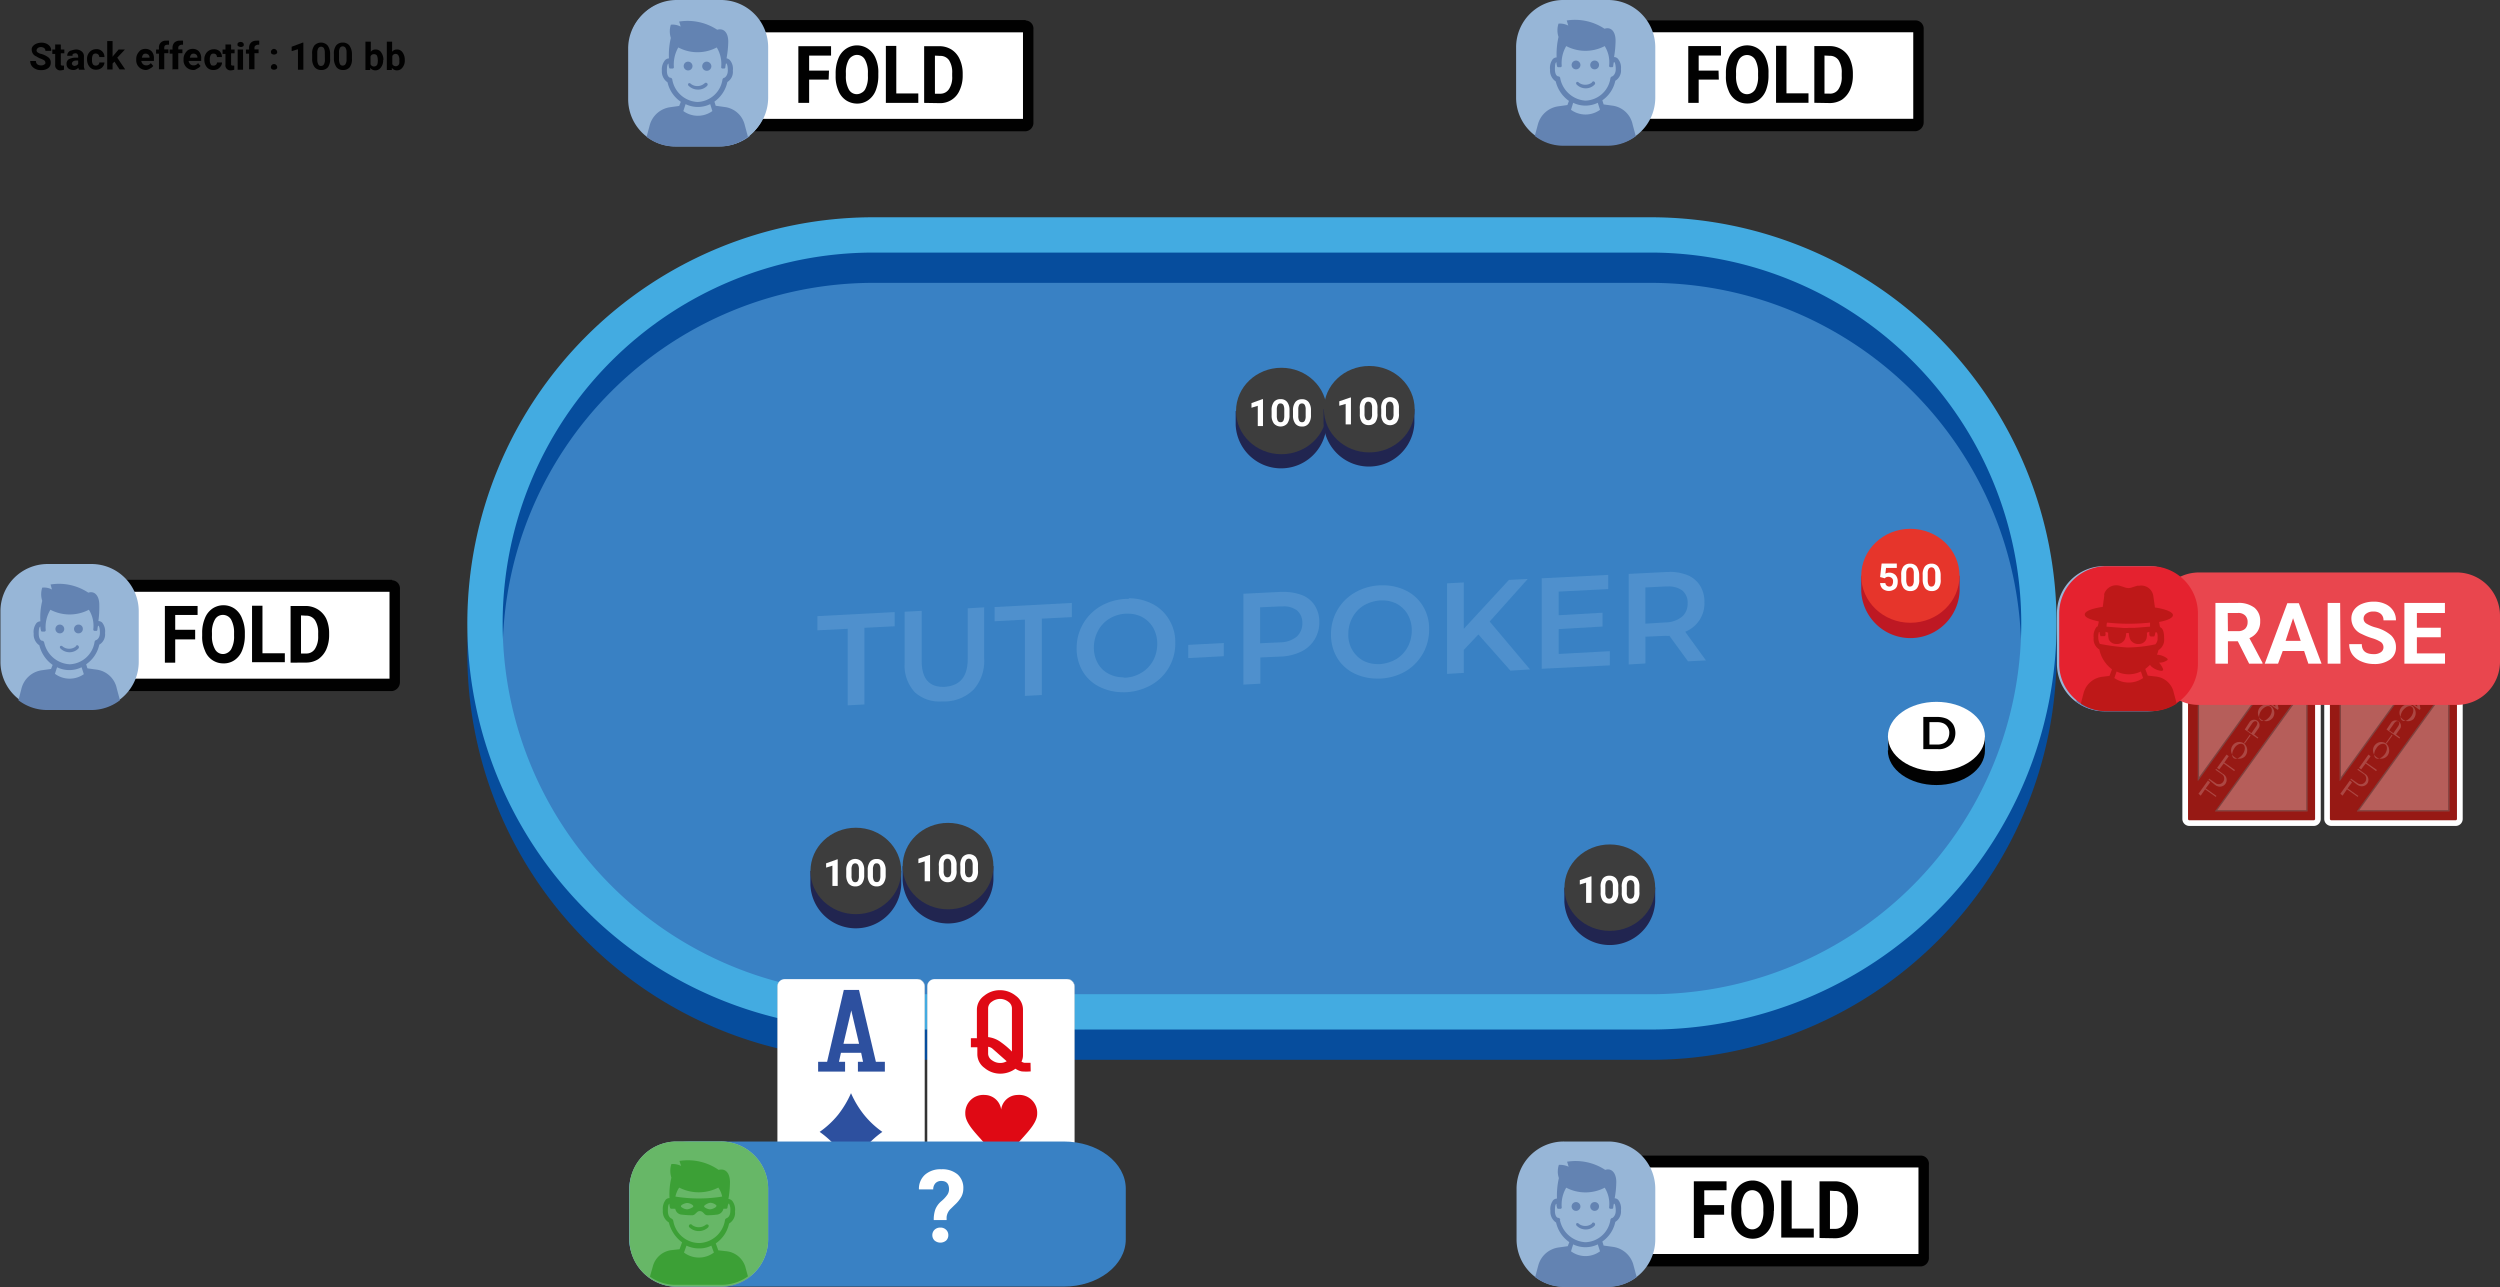 <svg xmlns="http://www.w3.org/2000/svg" xmlns:xlink="http://www.w3.org/1999/xlink" viewBox="0 0 278.23 143.25"><rect x="0" y="0" width="278.23" height="143.25" fill="#333333" stroke="none"/><defs><style>.cls-1{fill:none;}.cls-2{fill:#3981c4;}.cls-3{fill:#064d9d;}.cls-4{fill:#43abe1;}.cls-5{opacity:0.2;}.cls-6{fill:#a3cff0;}.cls-7{clip-path:url(#clip-path);}.cls-8{fill:#fff;}.cls-9{fill:#cdcccc;}.cls-10{fill:#df0914;}.cls-11{clip-path:url(#clip-path-3);}.cls-12{fill:#2d509f;}.cls-13{fill:#be1823;}.cls-14{fill:#e6352b;}.cls-15{fill:#010101;}.cls-16{clip-path:url(#clip-path-5);}.cls-17{fill:#971914;}.cls-18{clip-path:url(#clip-path-8);}.cls-19{opacity:0.3;}.cls-20{clip-path:url(#clip-path-9);}.cls-21{clip-path:url(#clip-path-11);}.cls-22{clip-path:url(#clip-path-13);}.cls-23{clip-path:url(#clip-path-16);}.cls-24{clip-path:url(#clip-path-17);}.cls-25{clip-path:url(#clip-path-19);}.cls-26{clip-path:url(#clip-path-21);}.cls-27{clip-path:url(#clip-path-23);}.cls-28{clip-path:url(#clip-path-25);}.cls-29{clip-path:url(#clip-path-27);}.cls-30{clip-path:url(#clip-path-29);}.cls-31{fill:#97b6d7;}.cls-32{fill:#6383b2;}.cls-33{fill:#e9464e;}.cls-34{isolation:isolate;}.cls-35{fill:#67b767;}.cls-36{fill:#3ca036;}.cls-37{fill:#e5222f;}.cls-38{fill:#be1818;}.cls-39{fill:#212550;}.cls-40{fill:#3d3d3d;}</style><clipPath id="clip-path" transform="translate(-9.95 -3.14)"><rect class="cls-1" x="112.9" y="111.98" width="16.87" height="22.5"/></clipPath><clipPath id="clip-path-3" transform="translate(-9.95 -3.14)"><rect class="cls-1" x="96.22" y="111.98" width="16.87" height="22.5"/></clipPath><clipPath id="clip-path-5" transform="translate(-9.95 -3.14)"><rect class="cls-1" x="268.44" y="74.07" width="15.79" height="21.06"/></clipPath><clipPath id="clip-path-8" transform="translate(-9.95 -3.14)"><rect class="cls-1" x="270.41" y="76.99" width="11.9" height="14.84"/></clipPath><clipPath id="clip-path-9" transform="translate(-9.95 -3.14)"><rect class="cls-1" x="270.34" y="75.76" width="10.32" height="14.32"/></clipPath><clipPath id="clip-path-11" transform="translate(-9.95 -3.14)"><rect class="cls-1" x="272.23" y="79.13" width="10.32" height="14.32"/></clipPath><clipPath id="clip-path-13" transform="translate(-9.95 -3.14)"><rect class="cls-1" x="252.65" y="74.07" width="15.79" height="21.06"/></clipPath><clipPath id="clip-path-16" transform="translate(-9.95 -3.14)"><rect class="cls-1" x="254.62" y="76.99" width="11.9" height="14.84"/></clipPath><clipPath id="clip-path-17" transform="translate(-9.95 -3.14)"><rect class="cls-1" x="254.55" y="75.76" width="10.32" height="14.32"/></clipPath><clipPath id="clip-path-19" transform="translate(-9.95 -3.14)"><rect class="cls-1" x="256.44" y="79.13" width="10.32" height="14.32"/></clipPath><clipPath id="clip-path-21" transform="translate(-9.95 -3.14)"><rect class="cls-1" x="20.31" y="61.03" width="37.76" height="24.03"/></clipPath><clipPath id="clip-path-23" transform="translate(-9.95 -3.14)"><rect class="cls-1" x="90.82" y="-1.27" width="37.76" height="24.03"/></clipPath><clipPath id="clip-path-25" transform="translate(-9.95 -3.14)"><rect class="cls-1" x="189.89" y="-1.28" width="37.76" height="24.03"/></clipPath><clipPath id="clip-path-27" transform="translate(-9.95 -3.14)"><rect class="cls-1" x="252.48" y="61.35" width="37.76" height="24.03"/></clipPath><clipPath id="clip-path-29" transform="translate(-9.95 -3.14)"><rect class="cls-1" x="190.47" y="125.06" width="37.76" height="24.03"/></clipPath></defs><g id="Calque_3" data-name="Calque 3"><path class="cls-2" d="M107.16,32.94h86.47A41.29,41.29,0,0,1,234.9,74.21h0a41.29,41.29,0,0,1-41.27,41.27H107.16A41.29,41.29,0,0,1,65.89,74.21h0A41.25,41.25,0,0,1,107.16,32.94Z" transform="translate(-9.95 -3.14)"/><path class="cls-3" d="M193.63,34.62a41.27,41.27,0,1,1,0,82.54H107.16a41.27,41.27,0,0,1,0-82.54h86.47m0-3.93H107.16a45.2,45.2,0,0,0,0,90.4h86.47a45.2,45.2,0,1,0,0-90.4Z" transform="translate(-9.95 -3.14)"/><path class="cls-4" d="M193.63,31.25a41.27,41.27,0,1,1,0,82.54H107.16a41.27,41.27,0,0,1,0-82.54h86.47m0-3.93H107.16a45.2,45.2,0,0,0,0,90.4h86.47a45.2,45.2,0,1,0,0-90.4Z" transform="translate(-9.95 -3.14)"/><g class="cls-5"><polyline class="cls-6" points="99.57 68.12 90.97 68.57 90.97 70.15 94.34 69.98 94.34 78.5 96.2 78.4 96.2 69.87 99.57 69.7 99.57 68.12"/><path class="cls-6" d="M119.51,70.73l-1.86.11v5.61c0,2-.84,3-2.56,3.13h-.21c-1.58,0-2.35-1-2.35-2.85V71.12l-1.9.1v5.69a4.36,4.36,0,0,0,1.16,3.3,4.08,4.08,0,0,0,2.92,1h.35a4.64,4.64,0,0,0,3.26-1.34,4.79,4.79,0,0,0,1.16-3.44l0-5.72" transform="translate(-9.95 -3.14)"/><polyline class="cls-6" points="119.29 67.1 110.69 67.56 110.69 69.14 114.06 68.96 114.06 77.45 115.95 77.35 115.95 68.85 119.29 68.68 119.29 67.1"/><path class="cls-6" d="M135,78.52a3.42,3.42,0,0,1-1.58-.35A2.9,2.9,0,0,1,132.15,77a3.54,3.54,0,0,1-.46-1.79,3.91,3.91,0,0,1,.46-1.86A3.44,3.44,0,0,1,133.41,72a3.77,3.77,0,0,1,1.83-.56h.21a3.38,3.38,0,0,1,1.57.35A3.17,3.17,0,0,1,138.29,73a3.63,3.63,0,0,1,.45,1.79,3.9,3.9,0,0,1-.45,1.86A3.53,3.53,0,0,1,137,78a3.76,3.76,0,0,1-1.82.56H135m.6-8.77h-.35a6.21,6.21,0,0,0-2.81.81,5.39,5.39,0,0,0-2.67,4.67,5,5,0,0,0,.7,2.63,4.52,4.52,0,0,0,2,1.75,5.8,5.8,0,0,0,2.42.53h.35a6.37,6.37,0,0,0,2.84-.81,5.27,5.27,0,0,0,2.67-4.67A4.77,4.77,0,0,0,140,72a4.52,4.52,0,0,0-2-1.75,5.83,5.83,0,0,0-2.45-.53" transform="translate(-9.95 -3.14)"/><polyline class="cls-6" points="136.2 71.56 132.24 71.77 132.24 73.24 136.2 73.03 136.2 71.56"/><path class="cls-6" d="M150.19,74.73v-4l2.21-.1h.28a2.45,2.45,0,0,1,1.58.42,1.75,1.75,0,0,1,.63,1.44,2,2,0,0,1-.63,1.51,3,3,0,0,1-1.86.63l-2.21.1m2.7-5.72h-.39l-4.17.21V79.33l1.89-.1V76.31l2.28-.1a5.67,5.67,0,0,0,2.28-.56,3.57,3.57,0,0,0,2-3.27,3.34,3.34,0,0,0-.53-1.89,2.93,2.93,0,0,0-1.51-1.16,6,6,0,0,0-1.89-.32" transform="translate(-9.95 -3.14)"/><path class="cls-6" d="M163.31,77.05a3.55,3.55,0,0,1-1.58-.35,3.15,3.15,0,0,1-1.26-1.19,3.28,3.28,0,0,1-.46-1.79,3.77,3.77,0,0,1,.46-1.86,3.46,3.46,0,0,1,1.26-1.34,4.39,4.39,0,0,1,1.83-.56h.21a3.58,3.58,0,0,1,1.58.35,3.17,3.17,0,0,1,1.26,1.2,3.62,3.62,0,0,1,.46,1.79,4,4,0,0,1-.46,1.86,3.66,3.66,0,0,1-1.26,1.33,4.33,4.33,0,0,1-1.83.56h-.21m.6-8.77h-.35a6.11,6.11,0,0,0-2.81.8,5.3,5.3,0,0,0-2.67,4.67,5,5,0,0,0,.7,2.63,4.54,4.54,0,0,0,2,1.76,5.79,5.79,0,0,0,2.42.52h.35a6.14,6.14,0,0,0,2.81-.8A5.36,5.36,0,0,0,169,73.19a4.76,4.76,0,0,0-.71-2.63,4.52,4.52,0,0,0-2-1.76,5.79,5.79,0,0,0-2.42-.52" transform="translate(-9.95 -3.14)"/><polyline class="cls-6" points="170.03 64.43 167.93 64.54 162.91 69.98 162.91 64.82 161.05 64.92 161.05 75 162.91 74.89 162.91 72.33 164.53 70.61 168.1 74.64 170.28 74.5 165.79 69.17 170.03 64.43"/><polyline class="cls-6" points="178.98 63.98 171.58 64.36 171.58 74.43 179.16 74.05 179.16 72.47 173.47 72.78 173.47 70.01 178.35 69.73 178.35 68.19 173.47 68.47 173.47 65.84 178.98 65.56 178.98 63.98"/><path class="cls-6" d="M193.07,72.52v-4l2.21-.11h.28a2.58,2.58,0,0,1,1.58.42,1.72,1.72,0,0,1,.63,1.44,1.91,1.91,0,0,1-.63,1.51,3,3,0,0,1-1.86.63l-2.21.14m2.7-5.75h-.38l-4.18.21V77.09l1.86-.11V74l2.28-.1a1.29,1.29,0,0,0,.39,0l2.07,2.84,2-.1-2.31-3.19a3.4,3.4,0,0,0,2.14-3.3,3.35,3.35,0,0,0-.53-1.9,3,3,0,0,0-1.51-1.16,5.46,5.46,0,0,0-1.86-.31" transform="translate(-9.95 -3.14)"/></g></g><g id="Calque_2" data-name="Calque 2"><g class="cls-7"><g class="cls-7"><rect class="cls-8" x="103.2" y="108.97" width="16.38" height="22.23" rx="0.79"/><path class="cls-9" d="M128.74,112.13a.78.78,0,0,1,.77.77v20.65a.78.78,0,0,1-.77.77h-14.8a.78.78,0,0,1-.77-.77V112.9a.78.78,0,0,1,.77-.77h14.8m0,0h-14.8a.81.81,0,0,0-.81.81v20.65a.81.81,0,0,0,.81.81h14.8a.81.81,0,0,0,.81-.81V112.9a.82.82,0,0,0-.81-.81" transform="translate(-9.95 -3.14)"/><path class="cls-10" d="M124.66,122.38a6.44,6.44,0,0,1-1,0,2,2,0,0,1-.7-.3,2.86,2.86,0,0,1-1.68.55,2.69,2.69,0,0,1-1.75-.63,1.89,1.89,0,0,1-.81-1.51v-.8H118v-1a6.09,6.09,0,0,1,.67,0v-3.2a1.92,1.92,0,0,1,.81-1.53,2.73,2.73,0,0,1,1.75-.62,2.79,2.79,0,0,1,1.78.63,1.9,1.9,0,0,1,.79,1.52v5.08a1.55,1.55,0,0,1-.17.72,1,1,0,0,0,.32.13h.69Zm-4.74-3.82a3,3,0,0,1,1.48.61,8.9,8.9,0,0,1,1.17,1v-4.84a.91.91,0,0,0-.41-.71,1.54,1.54,0,0,0-.91-.31,1.58,1.58,0,0,0-.91.31.9.9,0,0,0-.42.71Zm2.06,2.68-1.56-1.38a.92.92,0,0,0-.5-.22v.79a.89.89,0,0,0,.42.7,1.52,1.52,0,0,0,.91.31A1.39,1.39,0,0,0,122,121.24Z" transform="translate(-9.95 -3.14)"/><path class="cls-10" d="M123.2,125a1.86,1.86,0,0,0-1.83,1.62,1.87,1.87,0,0,0-1.83-1.62,2,2,0,0,0-2.16,2.09c0,1.81,3.28,3.63,4,6.29.67-2.65,4-4.48,4-6.29A2,2,0,0,0,123.2,125" transform="translate(-9.95 -3.14)"/></g></g><g class="cls-11"><g class="cls-11"><rect class="cls-8" x="86.53" y="108.97" width="16.38" height="22.23" rx="0.79"/><path class="cls-9" d="M112.06,112.13a.78.78,0,0,1,.77.77v20.65a.78.78,0,0,1-.77.77H97.26a.78.78,0,0,1-.77-.77V112.9a.78.78,0,0,1,.77-.77h14.8m0,0H97.26a.82.82,0,0,0-.81.81v20.65a.81.81,0,0,0,.81.81h14.8a.81.81,0,0,0,.81-.81V112.9a.81.81,0,0,0-.81-.81" transform="translate(-9.95 -3.14)"/><path class="cls-12" d="M106.08,127.17a10.91,10.91,0,0,1-1.42-2.37,11.1,11.1,0,0,1-1.41,2.37,10,10,0,0,1-2.08,1.94,10.39,10.39,0,0,1,2.08,1.94,11.3,11.3,0,0,1,1.41,2.38,11.1,11.1,0,0,1,1.42-2.38,10.2,10.2,0,0,1,2.07-1.94,9.86,9.86,0,0,1-2.07-1.94" transform="translate(-9.95 -3.14)"/><path class="cls-12" d="M104,121.31v1.09h-3v-1.09h1l1.86-8h1.69l1.88,8h1v1.09h-3v-1.09H106l-.21-1h-2.25l-.22,1Zm-.18-2h1.74l-.87-3.72Z" transform="translate(-9.95 -3.14)"/></g></g></g><g id="Calque_1" data-name="Calque 1"><path class="cls-13" d="M227.08,67.22A5.63,5.63,0,0,0,219.22,66,5.38,5.38,0,0,0,218,67.22h-.91v1.69a5.48,5.48,0,0,0,10.95,0V67.22Z" transform="translate(-9.95 -3.14)"/><ellipse class="cls-14" cx="212.61" cy="64.08" rx="5.47" ry="5.23"/><path class="cls-8" d="M219.19,67.36l.17-1.5h1.69v.49h-1.2l-.07.63a1,1,0,0,1,.46-.11.94.94,0,0,1,.67.28,1,1,0,0,1,.24.74,1.32,1.32,0,0,1-.1.53.7.7,0,0,1-.35.35,1.18,1.18,0,0,1-.53.14,1.1,1.1,0,0,1-.49-.11.76.76,0,0,1-.35-.31,1,1,0,0,1-.14-.46h.59a.36.36,0,0,0,.14.28.42.42,0,0,0,.29.11.34.34,0,0,0,.31-.14.77.77,0,0,0,.11-.42.45.45,0,0,0-.14-.39.64.64,0,0,0-.35-.14.61.61,0,0,0-.36.1l-.07.07Z" transform="translate(-9.95 -3.14)"/><path class="cls-8" d="M223.54,67.61a1.44,1.44,0,0,1-.25,1,.89.89,0,0,1-.73.31.91.91,0,0,1-.74-.31,1.6,1.6,0,0,1-.28-.92v-.56a1.47,1.47,0,0,1,.24-.94.93.93,0,0,1,.74-.32.92.92,0,0,1,.74.32,1.72,1.72,0,0,1,.28.91Zm-.6-.63a1,1,0,0,0-.1-.53.38.38,0,0,0-.32-.17.37.37,0,0,0-.31.17.94.94,0,0,0-.11.49v.74a1.21,1.21,0,0,0,.11.56.3.3,0,0,0,.31.18.37.37,0,0,0,.32-.18,1,1,0,0,0,.1-.53Z" transform="translate(-9.95 -3.14)"/><path class="cls-8" d="M225.93,67.61a1.44,1.44,0,0,1-.25,1,.91.91,0,0,1-.74.31.89.89,0,0,1-.73-.31,1.6,1.6,0,0,1-.28-.92v-.56a1.47,1.47,0,0,1,.24-.94.92.92,0,0,1,.74-.32.9.9,0,0,1,.73.32,1.64,1.64,0,0,1,.29.91Zm-.6-.63a1,1,0,0,0-.11-.53.37.37,0,0,0-.31-.17.38.38,0,0,0-.32.17.94.94,0,0,0-.1.49v.74a1.22,1.22,0,0,0,.1.56.32.32,0,0,0,.32.18.35.35,0,0,0,.31-.18,1,1,0,0,0,.11-.53Z" transform="translate(-9.95 -3.14)"/><g id="D2"><path class="cls-15" d="M220.05,86.65c0,2.14,2.42,3.86,5.4,3.86s5.41-1.72,5.41-3.86V85.11H220.09v1.54Z" transform="translate(-9.95 -3.14)"/><ellipse class="cls-8" cx="215.51" cy="81.97" rx="5.4" ry="3.86"/><path class="cls-15" d="M224,82.93h1.57a2.71,2.71,0,0,1,1.06.21,1.87,1.87,0,0,1,.7.64,2,2,0,0,1,0,1.89,1.76,1.76,0,0,1-.7.63,1.78,1.78,0,0,1-1.06.21H224ZM225.56,86a1.49,1.49,0,0,0,.7-.14,1,1,0,0,0,.46-.45,1.55,1.55,0,0,0,.17-.67,1.12,1.12,0,0,0-.17-.67,1.09,1.09,0,0,0-.46-.42,1.62,1.62,0,0,0-.7-.14h-.88V86Z" transform="translate(-9.95 -3.14)"/></g><g id="C2b"><g class="cls-16"><g class="cls-16"><g class="cls-16"><path class="cls-17" d="M269.43,74.49h13.86a.47.47,0,0,1,.46.46V94.29a.46.46,0,0,1-.46.45H269.43a.46.46,0,0,1-.46-.45V75A.47.47,0,0,1,269.43,74.49Z" transform="translate(-9.95 -3.14)"/><path class="cls-8" d="M283.25,74.81a.15.15,0,0,1,.14.14V94.29a.15.15,0,0,1-.14.14H269.39a.15.15,0,0,1-.14-.14V75a.15.15,0,0,1,.14-.14h13.86m0-.63H269.39a.78.78,0,0,0-.77.77V94.29a.78.78,0,0,0,.77.77h13.86a.78.78,0,0,0,.78-.77V75a.78.78,0,0,0-.78-.77" transform="translate(-9.95 -3.14)"/><g class="cls-5"><g class="cls-18"><polygon class="cls-8" points="261.76 87.07 261.27 87.74 262.46 88.58 262.39 88.69 261.2 87.84 260.71 88.55 260.46 88.34 261.52 86.86 261.76 87.07"/><path class="cls-8" d="M271.53,89.9l.07-.1.81.56a.62.62,0,0,0,.7-1l-.8-.56.07-.1.77.56a.77.77,0,0,1,.31,1,.76.76,0,0,1-1,.31l-.18-.1Z" transform="translate(-9.95 -3.14)"/><polygon class="cls-8" points="263.83 84.16 263.34 84.86 264.54 85.7 264.43 85.81 263.27 84.97 262.78 85.63 262.54 85.46 263.59 83.98 263.83 84.16"/><path class="cls-8" d="M275.6,87.3a.89.89,0,0,1-1.29,0,.93.93,0,0,1,0-1.3.91.91,0,0,1,1.19-.11,1,1,0,0,1,.14,1.37h0m-1.22-.84c-.25.35-.36.88-.07,1.09s.73-.07,1-.42.35-.88.07-1.09-.77,0-1,.42" transform="translate(-9.95 -3.14)"/><rect class="cls-8" x="275.27" y="85.34" width="1.12" height="0.11" transform="translate(36.32 257.39) rotate(-54.54)"/><path class="cls-8" d="M276.1,83.51a.61.61,0,0,1,1,.67l0,0-.49.7.45.35-.07.1-1.44-1Zm.7.53c.17-.25.24-.49.07-.6s-.35,0-.53.28l-.49.71.46.31Z" transform="translate(-9.95 -3.14)"/><path class="cls-8" d="M278.59,83.13a.91.91,0,0,1-1.3,0,.91.91,0,0,1,1.16-1.4,1,1,0,0,1,.14,1.37h0m-1.23-.88c-.25.35-.35.88-.07,1.09s.74-.07,1-.42.35-.88.07-1.09-.74.07-1,.42" transform="translate(-9.95 -3.14)"/><polygon class="cls-8" points="269.17 77.6 270.36 77.49 270.26 77.63 269.17 77.74 269.38 78.9 269.27 79 267.83 77.98 267.9 77.88 269.03 78.65 268.75 76.72 268.96 76.41 269.17 77.6"/><polygon class="cls-8" points="269.38 76.37 269.8 76.65 270.5 75.67 270.61 75.74 269.9 76.72 270.33 77.04 271.06 75.91 271.34 76.12 270.5 77.32 269.03 76.3 269.9 75.11 270.19 75.28 269.38 76.37"/><path class="cls-8" d="M280.52,77.3a.66.66,0,0,1,.87-.21.6.6,0,0,1,.14.81l.78-.07-.11.14-.74.07-.45.67.45.31-.07.11-1.43-1Zm.21,1.19.49-.7c.17-.24.24-.49.07-.59s-.35,0-.53.28l-.49.7Z" transform="translate(-9.95 -3.14)"/></g></g><g class="cls-19"><g class="cls-20"><polygon class="cls-8" points="260.39 86.93 260.39 72.61 270.71 72.61 260.39 86.93"/></g></g><g class="cls-19"><g class="cls-20"><path class="cls-15" d="M280.38,75.9l-9.9,13.72V75.9Zm.28-.14H270.34V90.08Z" transform="translate(-9.95 -3.14)"/></g></g><g class="cls-19"><g class="cls-21"><polygon class="cls-8" points="272.61 75.98 272.61 90.3 262.29 90.3 272.61 75.98"/></g></g><g class="cls-19"><g class="cls-21"><path class="cls-15" d="M282.41,79.58V93.3h-9.89Zm.14-.45L272.23,93.44h10.32Z" transform="translate(-9.95 -3.14)"/></g></g></g></g></g></g><g id="C2"><g class="cls-22"><g class="cls-22"><g class="cls-22"><path class="cls-17" d="M253.64,74.49H267.5A.46.46,0,0,1,268,75V94.29a.46.46,0,0,1-.45.45H253.64a.46.46,0,0,1-.46-.45V75A.47.47,0,0,1,253.64,74.49Z" transform="translate(-9.95 -3.14)"/><path class="cls-8" d="M267.46,74.81a.15.15,0,0,1,.14.14V94.29a.15.15,0,0,1-.14.14H253.6a.15.15,0,0,1-.14-.14V75a.15.15,0,0,1,.14-.14h13.86m0-.63H253.6a.78.78,0,0,0-.77.77V94.29a.78.78,0,0,0,.77.77h13.86a.78.78,0,0,0,.77-.77V75a.78.78,0,0,0-.77-.77" transform="translate(-9.95 -3.14)"/><g class="cls-5"><g class="cls-23"><polygon class="cls-8" points="245.97 87.07 245.48 87.74 246.67 88.58 246.6 88.69 245.41 87.84 244.92 88.55 244.67 88.34 245.73 86.86 245.97 87.07"/><path class="cls-8" d="M255.74,89.9l.07-.1.81.56a.61.61,0,0,0,.81-.32.6.6,0,0,0-.11-.67l-.81-.56.07-.1.78.56a.75.75,0,0,1-.71,1.33c-.07,0-.1-.07-.17-.1Z" transform="translate(-9.95 -3.14)"/><polygon class="cls-8" points="248.04 84.16 247.55 84.86 248.74 85.7 248.64 85.81 247.48 84.97 246.99 85.63 246.74 85.46 247.8 83.98 248.04 84.16"/><path class="cls-8" d="M259.81,87.3a.9.9,0,0,1-1.3,0,.94.94,0,0,1,0-1.3.9.9,0,0,1,1.19-.11,1,1,0,0,1,.14,1.37h0m-1.23-.84c-.24.35-.35.88-.07,1.09s.74-.07,1-.42.35-.88.07-1.09-.77,0-1,.42" transform="translate(-9.95 -3.14)"/><rect class="cls-8" x="259.48" y="85.34" width="1.12" height="0.11" transform="translate(29.69 244.53) rotate(-54.54)"/><path class="cls-8" d="M260.3,83.51a.62.62,0,0,1,.85-.17.61.61,0,0,1,.17.84l0,0-.5.7.46.35-.07.1-1.44-1Zm.7.53c.18-.25.25-.49.08-.6s-.36,0-.53.28l-.49.71.45.31Z" transform="translate(-9.95 -3.14)"/><path class="cls-8" d="M262.79,83.13a.9.9,0,0,1-1.29,0,.94.94,0,0,1,0-1.3.92.92,0,0,1,1.19-.1.94.94,0,0,1,.14,1.37h0m-1.22-.88c-.25.35-.35.88-.07,1.09s.73-.07,1-.42.35-.88.07-1.09-.74.07-1,.42" transform="translate(-9.95 -3.14)"/><polygon class="cls-8" points="253.38 77.6 254.57 77.49 254.46 77.63 253.38 77.74 253.59 78.9 253.48 79 252.04 77.98 252.11 77.88 253.24 78.65 252.96 76.72 253.16 76.41 253.38 77.6"/><polygon class="cls-8" points="253.59 76.37 254.01 76.65 254.71 75.67 254.81 75.74 254.11 76.72 254.53 77.04 255.27 75.91 255.55 76.12 254.71 77.32 253.24 76.3 254.11 75.11 254.39 75.28 253.59 76.37"/><path class="cls-8" d="M264.72,77.3a.67.67,0,0,1,.88-.21.6.6,0,0,1,.14.81l.77-.07-.1.14-.74.07-.45.67.45.31-.07.11-1.44-1Zm.22,1.19.49-.7c.17-.24.24-.49.07-.59s-.35,0-.53.28l-.49.7Z" transform="translate(-9.95 -3.14)"/></g></g><g class="cls-19"><g class="cls-24"><polygon class="cls-8" points="244.6 86.93 244.6 72.61 254.92 72.61 244.6 86.93"/></g></g><g class="cls-19"><g class="cls-24"><path class="cls-15" d="M264.58,75.9l-9.89,13.72V75.9Zm.29-.14H254.55V90.08Z" transform="translate(-9.95 -3.14)"/></g></g><g class="cls-19"><g class="cls-25"><polygon class="cls-8" points="256.81 75.98 256.81 90.3 246.5 90.3 256.81 75.98"/></g></g><g class="cls-19"><g class="cls-25"><path class="cls-15" d="M266.62,79.58V93.3h-9.9Zm.14-.45L256.44,93.44h10.32Z" transform="translate(-9.95 -3.14)"/></g></g></g></g></g></g><g id="Action_3" data-name="Action 3"><g class="cls-26"><g class="cls-26"><path class="cls-8" d="M21.28,79.35A.29.29,0,0,1,21,79V68.69a.32.32,0,0,1,.27-.32H53.59a.28.28,0,0,1,.27.32V79a.32.32,0,0,1-.27.33Z" transform="translate(-9.95 -3.14)"/><path class="cls-15" d="M53.3,78.67H21.61V69H53.3Zm.29-11H21.28a.94.94,0,0,0-.86,1V79.05a1,1,0,0,0,.86,1H53.59a1,1,0,0,0,.87-1V68.72a.91.91,0,0,0-.87-1" transform="translate(-9.95 -3.14)"/></g><path class="cls-15" d="M31.67,74.3H29.45v2.59H28.3V70.58h3.64v1H29.45v1.65h2.22Z" transform="translate(-9.95 -3.14)"/><path class="cls-15" d="M37.2,73.87a4.46,4.46,0,0,1-.3,1.65,2.35,2.35,0,0,1-.84,1.08,2.07,2.07,0,0,1-1.24.37,2.16,2.16,0,0,1-2.07-1.45,3.6,3.6,0,0,1-.3-1.62v-.3a4.15,4.15,0,0,1,.3-1.64,2.33,2.33,0,0,1,.83-1.08,2.2,2.2,0,0,1,2.48,0A2.35,2.35,0,0,1,36.9,72a4,4,0,0,1,.3,1.64v.27ZM36,73.6a3,3,0,0,0-.33-1.51,1.06,1.06,0,0,0-1.43-.38,1,1,0,0,0-.37.38,2.76,2.76,0,0,0-.33,1.49v.29a2.86,2.86,0,0,0,.33,1.51,1,1,0,0,0,1.4.41,1.11,1.11,0,0,0,.4-.38A2.89,2.89,0,0,0,36,73.9Z" transform="translate(-9.95 -3.14)"/><path class="cls-15" d="M39.19,75.84h2.46v1H38V70.55h1.16v5.29Z" transform="translate(-9.95 -3.14)"/><path class="cls-15" d="M42.29,76.89V70.58H44a2.59,2.59,0,0,1,1.32.38A2.52,2.52,0,0,1,46.26,72a3.92,3.92,0,0,1,.32,1.56v.3a3.92,3.92,0,0,1-.32,1.56,2.67,2.67,0,0,1-.89,1.08,2.52,2.52,0,0,1-1.32.38Zm1.16-5.26v4.24H44a1.12,1.12,0,0,0,1-.51,2.49,2.49,0,0,0,.36-1.43V73.6A2.53,2.53,0,0,0,45,72.15a1.16,1.16,0,0,0-1-.49Z" transform="translate(-9.95 -3.14)"/></g></g><g id="Action_3-2" data-name="Action 3"><g class="cls-27"><g class="cls-27"><path class="cls-8" d="M91.79,17a.28.28,0,0,1-.27-.32V6.39a.31.31,0,0,1,.27-.32H124.1a.28.28,0,0,1,.27.32V16.72a.31.31,0,0,1-.27.32Z" transform="translate(-9.95 -3.14)"/><path class="cls-15" d="M123.8,16.37H92.11V6.74H123.8Zm.3-11H91.79a.94.94,0,0,0-.86,1V16.75a1,1,0,0,0,.86,1H124.1a.94.94,0,0,0,.86-1V6.42a.9.9,0,0,0-.86-1" transform="translate(-9.95 -3.14)"/></g><path class="cls-15" d="M102.17,12H100v2.59H98.8V8.28h3.64V9.33H100V11h2.21Z" transform="translate(-9.95 -3.14)"/><path class="cls-15" d="M107.7,11.57a4.37,4.37,0,0,1-.29,1.64,2.36,2.36,0,0,1-.84,1.08,2.11,2.11,0,0,1-1.24.38,2.26,2.26,0,0,1-1.24-.38,2.3,2.3,0,0,1-.84-1.08,3.84,3.84,0,0,1-.3-1.61v-.3a4.39,4.39,0,0,1,.3-1.65,2.32,2.32,0,0,1,.84-1.07,2.17,2.17,0,0,1,2.48,0,2.39,2.39,0,0,1,.84,1.07,3.86,3.86,0,0,1,.29,1.65v.27Zm-1.16-.27a2.94,2.94,0,0,0-.32-1.51,1,1,0,0,0-1.43-.38,1.06,1.06,0,0,0-.38.38,2.84,2.84,0,0,0-.32,1.48v.3a2.94,2.94,0,0,0,.32,1.51,1,1,0,0,0,1.4.4,1,1,0,0,0,.41-.37,2.88,2.88,0,0,0,.32-1.51Z" transform="translate(-9.95 -3.14)"/><path class="cls-15" d="M109.7,13.54h2.45v1.05h-3.61V8.25h1.16v5.29Z" transform="translate(-9.95 -3.14)"/><path class="cls-15" d="M112.8,14.59V8.28h1.73a2.55,2.55,0,0,1,1.32.38,2.45,2.45,0,0,1,.91,1.08,3.77,3.77,0,0,1,.33,1.56v.3a3.77,3.77,0,0,1-.33,1.56,2.34,2.34,0,0,1-2.21,1.46ZM114,9.33v4.24h.57a1.14,1.14,0,0,0,1-.52,2.37,2.37,0,0,0,.35-1.43V11.3a2.48,2.48,0,0,0-.35-1.46,1.17,1.17,0,0,0-1-.48Z" transform="translate(-9.95 -3.14)"/></g></g><g id="Action_3-3" data-name="Action 3"><g class="cls-28"><g class="cls-28"><path class="cls-8" d="M190.86,17a.29.29,0,0,1-.27-.33V6.38a.32.32,0,0,1,.27-.32h32.31a.28.28,0,0,1,.27.32V16.71a.33.33,0,0,1-.27.33Z" transform="translate(-9.95 -3.14)"/><path class="cls-15" d="M222.88,16.36h-31.7V6.73h31.7Zm.29-10.95H190.86a.94.94,0,0,0-.86,1V16.74a1,1,0,0,0,.86,1h32.31a1,1,0,0,0,.87-1V6.41a.92.92,0,0,0-.87-1" transform="translate(-9.95 -3.14)"/></g><path class="cls-15" d="M201.24,12H199v2.59h-1.16V8.27h3.64V9.32H199V11h2.21Z" transform="translate(-9.95 -3.14)"/><path class="cls-15" d="M206.77,11.56a4.45,4.45,0,0,1-.29,1.65,2.41,2.41,0,0,1-.84,1.08,2.1,2.1,0,0,1-1.24.37,2.18,2.18,0,0,1-2.08-1.45,3.7,3.7,0,0,1-.29-1.62v-.3a4.33,4.33,0,0,1,.29-1.64,2.35,2.35,0,0,1,.84-1.08,2.2,2.2,0,0,1,2.48,0,2.41,2.41,0,0,1,.84,1.08,3.82,3.82,0,0,1,.29,1.64v.27Zm-1.16-.27a2.94,2.94,0,0,0-.32-1.51,1.06,1.06,0,0,0-1.43-.38,1.15,1.15,0,0,0-.38.38,2.85,2.85,0,0,0-.32,1.49v.29a2.94,2.94,0,0,0,.32,1.51,1,1,0,0,0,1.41.41,1.11,1.11,0,0,0,.4-.38,2.88,2.88,0,0,0,.32-1.51Z" transform="translate(-9.95 -3.14)"/><path class="cls-15" d="M208.77,13.53h2.45v1.05h-3.61V8.24h1.16v5.29Z" transform="translate(-9.95 -3.14)"/><path class="cls-15" d="M211.87,14.58V8.27h1.73a2.42,2.42,0,0,1,2.24,1.46,3.92,3.92,0,0,1,.32,1.56v.3a3.92,3.92,0,0,1-.32,1.56,2.69,2.69,0,0,1-.89,1.08,2.56,2.56,0,0,1-1.33.38ZM213,9.32v4.24h.57a1.1,1.1,0,0,0,1-.51,2.4,2.4,0,0,0,.35-1.43v-.33a2.45,2.45,0,0,0-.35-1.45,1.16,1.16,0,0,0-1-.49Z" transform="translate(-9.95 -3.14)"/></g></g><g id="Action_3-4" data-name="Action 3"><g class="cls-29"><g class="cls-29"><path class="cls-8" d="M253.45,79.66a.28.28,0,0,1-.27-.32V69a.31.31,0,0,1,.27-.32h32.31A.28.28,0,0,1,286,69V79.34a.31.31,0,0,1-.27.32Z" transform="translate(-9.95 -3.14)"/><path class="cls-15" d="M285.46,79H253.77V69.36h31.69Zm.3-10.95H253.45a1,1,0,0,0-.87,1V79.37a1,1,0,0,0,.87,1h32.31a.94.94,0,0,0,.86-1V69a.9.9,0,0,0-.86-1" transform="translate(-9.95 -3.14)"/></g><path class="cls-15" d="M263.83,74.62h-2.21v2.59h-1.16V70.9h3.64v1h-2.48V73.6h2.21Z" transform="translate(-9.95 -3.14)"/><path class="cls-15" d="M269.36,74.19a4.19,4.19,0,0,1-.3,1.64,2.28,2.28,0,0,1-.83,1.08,2.11,2.11,0,0,1-1.24.38,2.23,2.23,0,0,1-1.24-.38,2.3,2.3,0,0,1-.84-1.08,3.84,3.84,0,0,1-.3-1.61v-.3a4.39,4.39,0,0,1,.3-1.65,2.32,2.32,0,0,1,.84-1.07,2.17,2.17,0,0,1,2.48,0,2.3,2.3,0,0,1,.83,1.07,3.73,3.73,0,0,1,.3,1.65v.27Zm-1.16-.27a2.94,2.94,0,0,0-.32-1.51,1,1,0,0,0-1.43-.38,1.06,1.06,0,0,0-.38.38,2.84,2.84,0,0,0-.32,1.48v.3a2.94,2.94,0,0,0,.32,1.51,1,1,0,0,0,1.4.4,1,1,0,0,0,.41-.37,2.88,2.88,0,0,0,.32-1.51Z" transform="translate(-9.95 -3.14)"/><path class="cls-15" d="M271.36,76.16h2.45v1H270.2V70.87h1.16v5.29Z" transform="translate(-9.95 -3.14)"/><path class="cls-15" d="M274.46,77.21V70.9h1.73a2.55,2.55,0,0,1,1.32.38,2.45,2.45,0,0,1,.91,1.08,3.77,3.77,0,0,1,.33,1.56v.3a3.77,3.77,0,0,1-.33,1.56,2.34,2.34,0,0,1-2.21,1.46ZM275.62,72v4.24h.57a1.14,1.14,0,0,0,1-.52,2.37,2.37,0,0,0,.35-1.43v-.32a2.48,2.48,0,0,0-.35-1.46,1.17,1.17,0,0,0-1-.48Z" transform="translate(-9.95 -3.14)"/></g></g><path class="cls-2" d="M86.88,130.18h41.44c3.83,0,6.92,2.35,6.92,5.27v5.61c0,2.91-3.09,5.27-6.92,5.27H86.88c-3.83,0-6.92-2.36-6.92-5.27v-5.61C80,132.53,83.09,130.18,86.88,130.18Z" transform="translate(-9.95 -3.14)"/><g id="Action_3-5" data-name="Action 3"><g class="cls-30"><g class="cls-30"><path class="cls-8" d="M191.44,143.38a.3.3,0,0,1-.27-.33V132.72a.32.32,0,0,1,.27-.32h32.32a.29.29,0,0,1,.27.32v10.33a.33.33,0,0,1-.27.33Z" transform="translate(-9.95 -3.14)"/><path class="cls-15" d="M223.46,142.7H191.77v-9.63h31.69Zm.3-10.95H191.44a.94.94,0,0,0-.86,1v10.33a1,1,0,0,0,.86,1h32.32a.94.94,0,0,0,.86-1V132.75a.91.91,0,0,0-.86-1" transform="translate(-9.95 -3.14)"/></g><path class="cls-15" d="M201.83,138.33h-2.21v2.59h-1.16v-6.31h3.64v1h-2.48v1.65h2.21Z" transform="translate(-9.95 -3.14)"/><path class="cls-15" d="M207.36,137.9a4.27,4.27,0,0,1-.3,1.65,2.32,2.32,0,0,1-.84,1.07A2.06,2.06,0,0,1,205,141a2.26,2.26,0,0,1-1.24-.38,2.36,2.36,0,0,1-.83-1.07,3.62,3.62,0,0,1-.3-1.62v-.3a4.12,4.12,0,0,1,.3-1.64,2.34,2.34,0,0,1,.83-1.08,2.17,2.17,0,0,1,2.48,0,2.3,2.3,0,0,1,.84,1.08,3.8,3.8,0,0,1,.3,1.64v.27Zm-1.16-.27a3,3,0,0,0-.33-1.51,1.05,1.05,0,0,0-1.43-.38,1,1,0,0,0-.37.38,2.84,2.84,0,0,0-.33,1.48v.3a3,3,0,0,0,.33,1.51,1,1,0,0,0,1.4.41,1.12,1.12,0,0,0,.4-.38,2.89,2.89,0,0,0,.33-1.51Z" transform="translate(-9.95 -3.14)"/><path class="cls-15" d="M209.35,139.87h2.46v1h-3.62v-6.34h1.16v5.29Z" transform="translate(-9.95 -3.14)"/><path class="cls-15" d="M212.45,140.92v-6.31h1.73a2.5,2.5,0,0,1,1.32.38,2.47,2.47,0,0,1,.92,1.08,3.76,3.76,0,0,1,.32,1.56v.3a3.76,3.76,0,0,1-.32,1.56,2.67,2.67,0,0,1-.89,1.08,2.59,2.59,0,0,1-1.32.38Zm1.16-5.26v4.24h.57a1.14,1.14,0,0,0,1-.52,2.44,2.44,0,0,0,.35-1.43v-.32a2.57,2.57,0,0,0-.35-1.46,1.19,1.19,0,0,0-1-.48Z" transform="translate(-9.95 -3.14)"/></g></g><g id="B6"><path class="cls-31" d="M85.26,3.14h4.91a5.26,5.26,0,0,1,5.27,5.27V14a5.26,5.26,0,0,1-5.27,5.27H85.26A5.26,5.26,0,0,1,80,14V8.41A5.26,5.26,0,0,1,85.26,3.14Z" transform="translate(-9.95 -3.14)"/><path class="cls-32" d="M90.74,14.9l-1-.14-.14-.46A3.55,3.55,0,0,0,91,12.13a1.35,1.35,0,0,0,.66-1.3,1.53,1.53,0,0,0-.31-1.16A.57.57,0,0,0,91,9.49a10.12,10.12,0,0,0,.18-1.82c0-1-.49-1.58-1.23-1.33a6.08,6.08,0,0,0-4.25-.92,5.61,5.61,0,0,1,.18.57,2,2,0,0,0-1.09-.22,2.28,2.28,0,0,0,0,1.48,8.29,8.29,0,0,0-.22,2.28.64.64,0,0,0-.42.18,1.62,1.62,0,0,0-.31,1.19,1.4,1.4,0,0,0,.66,1.3,3.79,3.79,0,0,0,1.48,2.17l-.18.46-1,.14a2.76,2.76,0,0,0-2.29,2l-.35,1.3a5.22,5.22,0,0,0,3.2,1.09h4.91A5.17,5.17,0,0,0,93.4,18.3L93.05,17A2.8,2.8,0,0,0,90.74,14.9Zm-5.83-3.05c0-.11-.1-.21-.21-.21s-.39-.14-.39-.81.11-.74.18-.77h0a2.34,2.34,0,0,0,.07.45c0,.07.08.11.15.11H85a.15.15,0,0,0,.14-.14h0a3.77,3.77,0,0,1,.49-2.21,4.62,4.62,0,0,0,4.28,0,3.34,3.34,0,0,1,.5,2.21.15.15,0,0,0,.14.14h.21c.07,0,.1,0,.14-.11a2.37,2.37,0,0,1,.07-.45s.07,0,.07,0,.14.18.14.77-.35.81-.39.81a.28.28,0,0,0-.21.25,2.91,2.91,0,0,1-2.77,2.45A3,3,0,0,1,84.91,11.85Zm1.16,3.51.24-.78a3.14,3.14,0,0,0,2.74,0l.25.78a2.75,2.75,0,0,1-3.23,0Z" transform="translate(-9.95 -3.14)"/><path class="cls-32" d="M86.63,9.88a.51.51,0,0,0-.49.53.51.51,0,0,0,1,0,.52.52,0,0,0-.53-.53Z" transform="translate(-9.95 -3.14)"/><path class="cls-32" d="M88.74,9.88a.49.49,0,1,0,0,1,.48.48,0,0,0,.49-.49h0A.5.5,0,0,0,88.74,9.88Z" transform="translate(-9.95 -3.14)"/><path class="cls-32" d="M88.39,12.34a1.23,1.23,0,0,1-1.44,0,.2.2,0,0,0-.25-.07,0,0,0,0,0,0,0,.18.18,0,0,0,0,.28,1.4,1.4,0,0,0,1,.42,1.37,1.37,0,0,0,1-.42.19.19,0,0,0-.07-.28c0-.07-.14,0-.21,0Z" transform="translate(-9.95 -3.14)"/></g><g id="B5"><path class="cls-31" d="M85.12,3.29H90A5.26,5.26,0,0,1,95.3,8.55v5.62A5.26,5.26,0,0,1,90,19.43H85.12a5.25,5.25,0,0,1-5.26-5.26V8.55A5.25,5.25,0,0,1,85.12,3.29Z" transform="translate(-9.95 -3.14)"/><path class="cls-32" d="M90.6,15.05l-1-.14-.14-.46a3.61,3.61,0,0,0,1.44-2.18A1.33,1.33,0,0,0,91.51,11a1.51,1.51,0,0,0-.32-1.16.72.72,0,0,0-.38-.21A11.33,11.33,0,0,0,91,7.78c0-1-.49-1.54-1.23-1.33a6,6,0,0,0-4.24-.91,4.87,4.87,0,0,1,.17.56,1.88,1.88,0,0,0-1.09-.21,2.38,2.38,0,0,0,0,1.47,7.92,7.92,0,0,0-.21,2.28.62.62,0,0,0-.42.18A1.61,1.61,0,0,0,83.61,11a1.45,1.45,0,0,0,.63,1.3,3.58,3.58,0,0,0,1.48,2.17l-.18.46-1,.14a2.75,2.75,0,0,0-2.28,2l-.35,1.3a5.26,5.26,0,0,0,3.2,1.08H90a5.23,5.23,0,0,0,3.19-1.08l-.35-1.3A2.63,2.63,0,0,0,90.6,15.05ZM84.77,12c0-.1-.11-.21-.21-.21s-.39-.14-.39-.8.11-.74.18-.78h0a2,2,0,0,0,.07.46c0,.07.07.1.14.1h.25a.15.15,0,0,0,.14-.14h0a3.79,3.79,0,0,1,.49-2.21,4.57,4.57,0,0,0,4.28,0,3.54,3.54,0,0,1,.49,2.21.15.15,0,0,0,.14.14h.18a.14.14,0,0,0,.14-.1,3.72,3.72,0,0,1,.07-.46s.07,0,.07,0,.14.17.14.77-.35.81-.38.81a.26.26,0,0,0-.22.24,2.92,2.92,0,0,1-2.77,2.46A3,3,0,0,1,84.77,12ZM86,15.5l.25-.77a3.14,3.14,0,0,0,2.74,0l.24.77a2.75,2.75,0,0,1-3.23,0Z" transform="translate(-9.95 -3.14)"/><path class="cls-32" d="M86.52,10a.49.49,0,1,0,.5.49h0A.5.5,0,0,0,86.52,10Z" transform="translate(-9.95 -3.14)"/><path class="cls-32" d="M88.63,10a.51.51,0,1,0,.49.52v0A.54.54,0,0,0,88.63,10Z" transform="translate(-9.95 -3.14)"/><path class="cls-32" d="M88.28,12.48a1.2,1.2,0,0,1-1.44,0,.21.21,0,0,0-.25-.07s0,0,0,0a.18.18,0,0,0,0,.28,1.46,1.46,0,0,0,1.06.42,1.34,1.34,0,0,0,1-.42c.08-.11.08-.21,0-.28h0a.19.19,0,0,0-.28,0Z" transform="translate(-9.95 -3.14)"/></g><g id="B4"><path class="cls-31" d="M85.26,130.18h4.91a5.26,5.26,0,0,1,5.27,5.27v5.61a5.26,5.26,0,0,1-5.27,5.27H85.26A5.26,5.26,0,0,1,80,141.06v-5.61A5.26,5.26,0,0,1,85.26,130.18Z" transform="translate(-9.95 -3.14)"/><path class="cls-32" d="M90.74,141.9l-1-.14-.14-.45A3.57,3.57,0,0,0,91,139.13a1.35,1.35,0,0,0,.63-1.3,1.54,1.54,0,0,0-.32-1.16.56.56,0,0,0-.38-.17,11.33,11.33,0,0,0,.17-1.83c0-.94-.49-1.58-1.23-1.33a6,6,0,0,0-4.24-.91,4.87,4.87,0,0,1,.17.56,2.25,2.25,0,0,0-1.08-.21,2.31,2.31,0,0,0,0,1.47,7.92,7.92,0,0,0-.21,2.28.62.62,0,0,0-.42.18,1.61,1.61,0,0,0-.32,1.19,1.4,1.4,0,0,0,.67,1.3,3.62,3.62,0,0,0,1.47,2.18l-.17.45-1,.14a2.73,2.73,0,0,0-2.28,2l-.35,1.3a5.24,5.24,0,0,0,3.19,1.09h4.91a5.26,5.26,0,0,0,3.2-1.09L93,144A2.84,2.84,0,0,0,90.74,141.9Zm-5.83-3a.29.29,0,0,0-.21-.25s-.39-.14-.39-.81.11-.73.18-.77h0c0,.18,0,.32.07.46s.08.1.15.1H85a.15.15,0,0,0,.14-.14h0a3.79,3.79,0,0,1,.49-2.21,4.62,4.62,0,0,0,4.28,0,3.35,3.35,0,0,1,.5,2.21.15.15,0,0,0,.14.14h.17a.14.14,0,0,0,.14-.1,3.72,3.72,0,0,1,.07-.46s.07,0,.07,0,.14.17.14.77-.35.8-.38.8a.27.27,0,0,0-.21.25,2.93,2.93,0,0,1-2.78,2.46A3,3,0,0,1,84.91,138.89Zm1.16,3.5.24-.77a3.14,3.14,0,0,0,2.74,0l.25.77a2.72,2.72,0,0,1-3.23,0Z" transform="translate(-9.95 -3.14)"/><path class="cls-32" d="M86.63,136.92a.49.49,0,1,0,.49.49h0A.48.48,0,0,0,86.63,136.92Z" transform="translate(-9.95 -3.14)"/><path class="cls-32" d="M88.74,136.92a.49.49,0,1,0,0,1,.48.48,0,0,0,.49-.49h0A.5.5,0,0,0,88.74,136.92Z" transform="translate(-9.95 -3.14)"/><path class="cls-32" d="M88.39,139.34a1.2,1.2,0,0,1-1.44,0,.21.21,0,0,0-.25-.07s0,0,0,0a.18.18,0,0,0,0,.28,1.4,1.4,0,0,0,1,.42,1.37,1.37,0,0,0,1-.42c.07-.11.07-.21,0-.28h0C88.6,139.24,88.46,139.27,88.39,139.34Z" transform="translate(-9.95 -3.14)"/></g><g id="B3"><path class="cls-31" d="M184,130.18h4.91a5.26,5.26,0,0,1,5.26,5.27v5.61a5.26,5.26,0,0,1-5.26,5.27H184a5.26,5.26,0,0,1-5.27-5.27v-5.61A5.26,5.26,0,0,1,184,130.18Z" transform="translate(-9.95 -3.14)"/><path class="cls-32" d="M189.42,141.9l-1-.14-.14-.45a3.53,3.53,0,0,0,1.44-2.18,1.37,1.37,0,0,0,.63-1.3,1.55,1.55,0,0,0-.31-1.16.6.6,0,0,0-.39-.17,10.32,10.32,0,0,0,.18-1.83c0-.94-.5-1.58-1.23-1.33a6,6,0,0,0-4.25-.91c.07.17.11.38.18.56a2.29,2.29,0,0,0-1.09-.21,2.31,2.31,0,0,0,0,1.47,8.69,8.69,0,0,0-.21,2.28.64.64,0,0,0-.42.18,1.62,1.62,0,0,0-.31,1.19,1.43,1.43,0,0,0,.63,1.3,3.62,3.62,0,0,0,1.47,2.18l-.17.45-1,.14a2.73,2.73,0,0,0-2.28,2l-.35,1.3a5.24,5.24,0,0,0,3.19,1.09h4.91a5.29,5.29,0,0,0,3.2-1.09l-.35-1.3A2.75,2.75,0,0,0,189.42,141.9Zm-5.83-3c0-.11-.1-.22-.21-.22s-.38-.14-.38-.8.1-.74.17-.77h0a1.76,1.76,0,0,0,.07.45.13.13,0,0,0,.14.11h.24a.15.15,0,0,0,.14-.14h0a3.69,3.69,0,0,1,.5-2.21,4.62,4.62,0,0,0,4.28,0,3.39,3.39,0,0,1,.49,2.21.15.15,0,0,0,.14.14h.17c.07,0,.11,0,.15-.11a2.37,2.37,0,0,1,.07-.45s.07,0,.07,0,.14.18.14.77-.36.81-.39.81a.25.25,0,0,0-.21.25,2.91,2.91,0,0,1-2.77,2.45,3.07,3.07,0,0,1-2.85-2.52Zm1.2,3.5.24-.77a3.14,3.14,0,0,0,2.74,0l.25.77a2.72,2.72,0,0,1-3.23,0Z" transform="translate(-9.95 -3.14)"/><path class="cls-32" d="M185.35,136.92a.49.49,0,1,0,.49.49h0A.5.5,0,0,0,185.35,136.92Z" transform="translate(-9.95 -3.14)"/><path class="cls-32" d="M187.42,136.92a.49.49,0,1,0,.49.49h0A.48.48,0,0,0,187.42,136.92Z" transform="translate(-9.95 -3.14)"/><path class="cls-32" d="M187.1,139.34a1.2,1.2,0,0,1-1.44,0,.2.2,0,0,0-.24-.07,0,0,0,0,0,0,0,.19.19,0,0,0,0,.28,1.4,1.4,0,0,0,1,.42,1.34,1.34,0,0,0,1-.42c.07-.11.07-.21,0-.28h0A.18.18,0,0,0,187.1,139.34Z" transform="translate(-9.95 -3.14)"/></g><g id="B2"><path class="cls-31" d="M244.13,66.14H249a5.26,5.26,0,0,1,5.27,5.26V77A5.26,5.26,0,0,1,249,82.28h-4.91A5.25,5.25,0,0,1,238.87,77V71.4A5.27,5.27,0,0,1,244.13,66.14Z" transform="translate(-9.95 -3.14)"/><path class="cls-32" d="M249.64,77.89l-1-.14-.14-.45a3.53,3.53,0,0,0,1.44-2.18,1.33,1.33,0,0,0,.63-1.3,1.53,1.53,0,0,0-.31-1.16,1,1,0,0,0-.39-.21,10.21,10.21,0,0,0,.18-1.82c0-.95-.49-1.55-1.23-1.34a6.13,6.13,0,0,0-4.25-.91c0,.11.14.39.18.56a2.05,2.05,0,0,0-1.09-.21,2.34,2.34,0,0,0,0,1.48,8.65,8.65,0,0,0-.21,2.28.68.68,0,0,0-.42.17,1.63,1.63,0,0,0-.31,1.2,1.45,1.45,0,0,0,.63,1.3,3.62,3.62,0,0,0,1.47,2.17l-.17.46-1,.14a2.72,2.72,0,0,0-2.28,2l-.35,1.3a5.24,5.24,0,0,0,3.19,1.09H249a5.29,5.29,0,0,0,3.2-1.09l-.35-1.3A2.66,2.66,0,0,0,249.64,77.89Zm-5.83-3c0-.11-.1-.21-.21-.21s-.38-.14-.38-.81.1-.74.17-.77h0a1.64,1.64,0,0,0,.07.46.14.14,0,0,0,.14.1h.25a.15.15,0,0,0,.14-.14h0a3.72,3.72,0,0,1,.49-2.21,4.62,4.62,0,0,0,4.28,0,3.66,3.66,0,0,1,.49,2.21.15.15,0,0,0,.14.14h.18c.07,0,.1,0,.14-.1a2.34,2.34,0,0,1,.07-.46s.07,0,.07,0,.14.18.14.78-.35.8-.39.8a.28.28,0,0,0-.21.25,2.92,2.92,0,0,1-2.77,2.46,3.06,3.06,0,0,1-2.85-2.53Zm1.2,3.51.24-.77a3.14,3.14,0,0,0,2.74,0l.25.77a2.75,2.75,0,0,1-3.23,0Z" transform="translate(-9.95 -3.14)"/><path class="cls-32" d="M245.53,72.87a.5.5,0,1,0,.5.5h0A.49.49,0,0,0,245.53,72.87Z" transform="translate(-9.95 -3.14)"/><path class="cls-32" d="M247.64,72.87a.5.5,0,1,0,.49.5h0A.51.51,0,0,0,247.64,72.87Z" transform="translate(-9.95 -3.14)"/><path class="cls-32" d="M247.29,75.33a1.2,1.2,0,0,1-1.44,0,.21.21,0,0,0-.25-.07s0,0,0,0a.18.18,0,0,0,0,.28,1.44,1.44,0,0,0,1,.42,1.36,1.36,0,0,0,1-.42.19.19,0,0,0-.07-.28C247.46,75.23,247.36,75.26,247.29,75.33Z" transform="translate(-9.95 -3.14)"/></g><g id="B1"><path class="cls-31" d="M184,3.14h4.91a5.26,5.26,0,0,1,5.26,5.27V14a5.26,5.26,0,0,1-5.26,5.27H184A5.26,5.26,0,0,1,178.68,14V8.41A5.26,5.26,0,0,1,184,3.14Z" transform="translate(-9.95 -3.14)"/><path class="cls-32" d="M189.42,14.9l-1-.14-.14-.46a3.51,3.51,0,0,0,1.44-2.17,1.33,1.33,0,0,0,.63-1.3A1.53,1.53,0,0,0,190,9.67a.58.58,0,0,0-.42-.18,11.1,11.1,0,0,0,.17-1.82c0-1-.49-1.58-1.23-1.33a5.94,5.94,0,0,0-4.21-.92c.07.18.11.39.18.57a2,2,0,0,0-1.09-.22,2.35,2.35,0,0,0,0,1.48,8.69,8.69,0,0,0-.21,2.28.64.64,0,0,0-.42.18,1.62,1.62,0,0,0-.31,1.19,1.44,1.44,0,0,0,.63,1.3,3.72,3.72,0,0,0,1.47,2.17l-.17.46-1,.14a2.74,2.74,0,0,0-2.28,2l-.35,1.3a5.17,5.17,0,0,0,3.19,1.09h4.91A5.22,5.22,0,0,0,192,18.3l-.35-1.3A2.65,2.65,0,0,0,189.42,14.9Zm-5.83-3.05c0-.11-.1-.21-.21-.21s-.38-.14-.38-.81.1-.74.17-.77,0,0,0,0a1.76,1.76,0,0,0,.07.45c0,.07.07.11.14.11h.24a.15.15,0,0,0,.14-.14h0a3.71,3.71,0,0,1,.5-2.21,4.62,4.62,0,0,0,4.28,0,3.39,3.39,0,0,1,.49,2.21.15.15,0,0,0,.14.14h.17c.07,0,.11,0,.15-.11a2.37,2.37,0,0,1,.07-.45s.07,0,.07,0,.14.18.14.77-.36.81-.39.81a.27.27,0,0,0-.21.25,2.91,2.91,0,0,1-2.77,2.45A3.07,3.07,0,0,1,183.59,11.85Zm1.2,3.51.24-.78a3.14,3.14,0,0,0,2.74,0l.25.78A2.75,2.75,0,0,1,184.79,15.36Z" transform="translate(-9.95 -3.14)"/><path class="cls-32" d="M185.35,9.88a.49.49,0,1,0,.49.49h0A.5.5,0,0,0,185.35,9.88Z" transform="translate(-9.95 -3.14)"/><path class="cls-32" d="M187.42,9.88a.49.49,0,1,0,.49.49h0A.48.48,0,0,0,187.42,9.88Z" transform="translate(-9.95 -3.14)"/><path class="cls-32" d="M187.1,12.34a1.23,1.23,0,0,1-1.44,0,.19.19,0,0,0-.24-.07s0,0,0,0a.19.19,0,0,0,0,.28,1.4,1.4,0,0,0,1,.42,1.34,1.34,0,0,0,1-.42.21.21,0,0,0,0-.28c-.07-.1-.17-.1-.28,0Z" transform="translate(-9.95 -3.14)"/></g><path id="Rec2" class="cls-33" d="M254.63,66.85h28.74a4.82,4.82,0,0,1,4.81,4.81v5.12a4.81,4.81,0,0,1-4.81,4.81H254.63a4.82,4.82,0,0,1-4.81-4.81V71.66A4.87,4.87,0,0,1,254.63,66.85Z" transform="translate(-9.95 -3.14)"/><g class="cls-34"><path class="cls-8" d="M259,74.51h-1.1V77h-1.39V70.24H259a2.89,2.89,0,0,1,1.85.53,1.85,1.85,0,0,1,.64,1.5,2,2,0,0,1-.3,1.15,2,2,0,0,1-.9.74l1.46,2.75V77h-1.49Zm-1.1-1.13H259a1.13,1.13,0,0,0,.81-.26,1,1,0,0,0,.28-.73,1,1,0,0,0-.27-.75,1.08,1.08,0,0,0-.83-.28h-1.11Z" transform="translate(-9.95 -3.14)"/><path class="cls-8" d="M266.38,75.59H264L263.48,77H262l2.51-6.73h1.28L268.32,77h-1.47Zm-2.06-1.13H266l-.85-2.52Z" transform="translate(-9.95 -3.14)"/><path class="cls-8" d="M270.43,77H269V70.24h1.39Z" transform="translate(-9.95 -3.14)"/><path class="cls-8" d="M275.21,75.21a.72.72,0,0,0-.28-.61,3.76,3.76,0,0,0-1-.44,7.59,7.59,0,0,1-1.14-.46A1.86,1.86,0,0,1,271.64,72a1.63,1.63,0,0,1,.31-1,2,2,0,0,1,.88-.66,3.38,3.38,0,0,1,1.3-.24,2.9,2.9,0,0,1,1.28.26,2,2,0,0,1,.88.74,1.88,1.88,0,0,1,.31,1.08h-1.39a.89.89,0,0,0-.29-.72,1.2,1.2,0,0,0-.82-.26,1.24,1.24,0,0,0-.79.22A.66.66,0,0,0,273,72a.64.64,0,0,0,.33.55,3.77,3.77,0,0,0,1,.42,4.27,4.27,0,0,1,1.73.88,1.78,1.78,0,0,1,.54,1.32,1.62,1.62,0,0,1-.66,1.37,2.91,2.91,0,0,1-1.78.5,3.47,3.47,0,0,1-1.42-.29,2.24,2.24,0,0,1-1-.78,2,2,0,0,1-.34-1.14h1.4c0,.74.44,1.11,1.33,1.11a1.31,1.31,0,0,0,.77-.2A.64.64,0,0,0,275.21,75.21Z" transform="translate(-9.95 -3.14)"/><path class="cls-8" d="M281.59,74.06h-2.66v1.8h3.13V77h-4.52V70.24h4.51v1.12h-3.12V73h2.66Z" transform="translate(-9.95 -3.14)"/></g><g id="V4"><path class="cls-35" d="M85.26,130.18h4.91a5.26,5.26,0,0,1,5.27,5.27v5.61a5.26,5.26,0,0,1-5.27,5.27H85.26A5.26,5.26,0,0,1,80,141.06v-5.61A5.26,5.26,0,0,1,85.26,130.18Z" transform="translate(-9.95 -3.14)"/><path class="cls-36" d="M90.77,142.39l-.88-.1-.28-.77a3.56,3.56,0,0,0,1.48-2.21,1.38,1.38,0,0,0,.66-1.34,1.62,1.62,0,0,0-.31-1.19.76.76,0,0,0-.42-.21,11.38,11.38,0,0,0,.17-1.86c0-1-.49-1.58-1.26-1.37a6,6,0,0,0-4.35-1c0,.11.14.42.17.56a2.09,2.09,0,0,0-1.08-.21,2.44,2.44,0,0,0,0,1.51,7.92,7.92,0,0,0-.21,2.28.55.55,0,0,0-.42.18,1.68,1.68,0,0,0-.32,1.19,1.42,1.42,0,0,0,.67,1.34,3.9,3.9,0,0,0,1.47,2.21l-.28.77-.91.1a2.45,2.45,0,0,0-2.07,1.83l-.32,1.12a5,5,0,0,0,3,.91h4.91a5.09,5.09,0,0,0,3-.94l-.31-1.13A2.49,2.49,0,0,0,90.77,142.39Zm-5.23-7.08a4.77,4.77,0,0,0,4.35,0,2.47,2.47,0,0,1,.43,1,16.2,16.2,0,0,1-5.2,0A2.78,2.78,0,0,1,85.54,135.31Zm4.07,2.17a1.27,1.27,0,0,1-.63.25,1.11,1.11,0,0,1-.63-.25.12.12,0,0,1,0-.17l0,0A1.24,1.24,0,0,1,89,137a1.07,1.07,0,0,1,.63.24.13.13,0,0,1,0,.21Zm-2.56,0a1.27,1.27,0,0,1-.63.25,1.08,1.08,0,0,1-.63-.25c-.07,0-.07-.14,0-.21l0,0a1.27,1.27,0,0,1,.63-.25,1.08,1.08,0,0,1,.63.25.16.16,0,0,1,0,.24ZM84.88,139a.38.38,0,0,0-.21-.25s-.39-.14-.39-.84.1-.74.17-.81h0a1.83,1.83,0,0,0,.07.46.14.14,0,0,0,.14.1H85a.13.13,0,0,0,.1,0,.78.78,0,0,0,.74.66,10,10,0,0,0,1.09.07.49.49,0,0,0,.38-.14l.18-.17a.64.64,0,0,1,.21-.14.51.51,0,0,1,.49.14l.17.17a.46.46,0,0,0,.36.14,9.26,9.26,0,0,0,1-.07.82.82,0,0,0,.74-.66.13.13,0,0,0,.1,0h.21a.14.14,0,0,0,.14-.1h0a1.42,1.42,0,0,1,.11-.46s.07,0,.07,0a1.46,1.46,0,0,1,.14.77c0,.7-.35.8-.39.84a.27.27,0,0,0-.21.25,3,3,0,0,1-2.84,2.52A2.94,2.94,0,0,1,84.88,139Zm1.19,3.54.28-.77a3.28,3.28,0,0,0,1.4.31,3,3,0,0,0,1.37-.31l.28.77a2.77,2.77,0,0,1-3.33,0Z" transform="translate(-9.95 -3.14)"/><path class="cls-36" d="M88.46,139.48a1.26,1.26,0,0,1-1.48,0,.2.2,0,1,0-.31.25,1.52,1.52,0,0,0,2.1,0c.07-.11.07-.21,0-.28h0a.25.25,0,0,0-.28,0Z" transform="translate(-9.95 -3.14)"/></g><g id="R2"><path class="cls-37" d="M244.39,66.15h4.91a5.25,5.25,0,0,1,5.26,5.26V77a5.25,5.25,0,0,1-5.26,5.26h-4.91A5.26,5.26,0,0,1,239.12,77V71.41A5.28,5.28,0,0,1,244.39,66.15Z" transform="translate(-9.95 -3.14)"/><path class="cls-38" d="M249.86,78.43l-.88-.1-.28-.74a5.44,5.44,0,0,0,.53-.46,1,1,0,0,0,.28.29,1.94,1.94,0,0,0,1,.38.2.2,0,0,0,.18-.1v-.07a2.1,2.1,0,0,0-.46-.74,1.55,1.55,0,0,0,.88-.25.12.12,0,0,0,.07-.17s0,0-.07-.07a2,2,0,0,0-1-.39H250a2.63,2.63,0,0,0,.17-.52,1.34,1.34,0,0,0,.63-1.3c0-.6-.1-1-.31-1.16,0,0-.11-.07-.14-.11s-.07-.35-.11-.56c.95-.17,1.54-.45,1.54-.77s-.8-.67-2-.84l-.18-1.27A1.36,1.36,0,0,0,248,68.33c-.07,0-.14,0-.21,0l-.56.18a1.13,1.13,0,0,1-.81,0l-.56-.18a1.42,1.42,0,0,0-1.72.88.39.39,0,0,0,0,.21l-.17,1.26c-1.23.18-2,.49-2,.84s.6.57,1.55.78c0,.17-.07.35-.11.56,0,0-.1,0-.14.07a1.62,1.62,0,0,0-.31,1.19,1.33,1.33,0,0,0,.63,1.3A3.7,3.7,0,0,0,245,77.63l-.28.73-.88.11a2.46,2.46,0,0,0-2,1.79l-.31,1.19a5.2,5.2,0,0,0,2.87.84h4.92a5.31,5.31,0,0,0,2.88-.84l-.32-1.19A2.28,2.28,0,0,0,249.86,78.43Zm-5.37-6a22.09,22.09,0,0,0,4.74,0c0,.14,0,.31,0,.45l-1.79.14c-.21,0-.42,0-.63,0a3.33,3.33,0,0,1-.63,0l-1.79-.14c0-.14,0-.31.07-.45Zm-.84,2.38a1.52,1.52,0,0,1-.18-.7,1.94,1.94,0,0,1,.07-.63h.07c0,.11.07.46.14.46h.39a.15.15,0,0,0,.14-.14h0a2.74,2.74,0,0,1,0-.35l.29.1a2.66,2.66,0,0,0,.07.74.88.88,0,0,0,.8.52,1,1,0,0,0,.95-.45,1.55,1.55,0,0,0,.18-.7.07.07,0,0,1,.07-.07h.17a.07.07,0,0,1,.07.07h0a1.55,1.55,0,0,0,.18.7,1,1,0,0,0,.94.45.88.88,0,0,0,.81-.52,1.7,1.7,0,0,0,.07-.74l.28-.1a1.4,1.4,0,0,0,0,.35.22.22,0,0,0,.14.17h.38c.07,0,.14-.35.14-.45H250a1.37,1.37,0,0,1,.07.63.89.89,0,0,1-.25.7,15.54,15.54,0,0,1-3.12.35,23.81,23.81,0,0,1-3-.39Zm1.61,3.79.25-.73a3.05,3.05,0,0,0,2.7,0l.25.73a2.8,2.8,0,0,1-3.2,0Z" transform="translate(-9.95 -3.14)"/></g><g class="cls-34"><path class="cls-8" d="M113.87,138.92a3.35,3.35,0,0,1,.19-1.22,2.38,2.38,0,0,1,.68-.9,3.52,3.52,0,0,0,.66-.72,1.12,1.12,0,0,0,.17-.58c0-.62-.29-.93-.86-.93a.87.87,0,0,0-.65.25,1,1,0,0,0-.25.69h-1.59a2.09,2.09,0,0,1,.68-1.64,2.6,2.6,0,0,1,1.81-.6,2.64,2.64,0,0,1,1.81.57,2,2,0,0,1,.64,1.59,1.93,1.93,0,0,1-.21.88,3.57,3.57,0,0,1-.73.91l-.44.43a1.48,1.48,0,0,0-.48.94l0,.33Zm-.16,1.68a.82.82,0,0,1,.25-.6.89.89,0,0,1,.64-.24.88.88,0,0,1,.64.24.79.79,0,0,1,.25.6.81.81,0,0,1-.24.6,1,1,0,0,1-1.29,0A.82.82,0,0,1,113.71,140.6Z" transform="translate(-9.95 -3.14)"/></g><path class="cls-39" d="M193.32,101.93a5.22,5.22,0,0,0-8.43,0h-.84v1.55a5.06,5.06,0,0,0,10.11,0v-1.55Z" transform="translate(-9.95 -3.14)"/><ellipse class="cls-40" cx="179.16" cy="98.79" rx="5.05" ry="4.81"/><path class="cls-8" d="M187.07,103.62h-.6v-2.25l-.7.21v-.49l1.23-.42h.07Z" transform="translate(-9.95 -3.14)"/><path class="cls-8" d="M190.05,102.39a1.52,1.52,0,0,1-.24,1,.92.92,0,0,1-.74.31.91.91,0,0,1-.74-.31,1.48,1.48,0,0,1-.24-.92v-.56a1.5,1.5,0,0,1,.24-1,.91.91,0,0,1,.74-.31.92.92,0,0,1,.74.31,1.46,1.46,0,0,1,.24.92Zm-.6-.6a1,1,0,0,0-.1-.53.38.38,0,0,0-.32-.17.37.37,0,0,0-.31.17,1,1,0,0,0-.11.5v.7a1,1,0,0,0,.11.52.35.35,0,0,0,.31.18.37.37,0,0,0,.32-.18,1,1,0,0,0,.1-.52Z" transform="translate(-9.95 -3.14)"/><path class="cls-8" d="M192.4,102.39a1.52,1.52,0,0,1-.24,1,1,1,0,0,1-1.48,0,1.48,1.48,0,0,1-.24-.92v-.56a1.5,1.5,0,0,1,.24-1,1,1,0,0,1,1.48,0,1.46,1.46,0,0,1,.24.92Zm-.56-.6a1,1,0,0,0-.1-.53.39.39,0,0,0-.64,0,1,1,0,0,0-.1.5v.7a1,1,0,0,0,.1.52.37.37,0,0,0,.64,0,1,1,0,0,0,.1-.52Z" transform="translate(-9.95 -3.14)"/><path class="cls-39" d="M109.41,100.07a5.22,5.22,0,0,0-8.43,0h-.84v1.55a5.06,5.06,0,0,0,10.11,0v-1.55Z" transform="translate(-9.95 -3.14)"/><ellipse class="cls-40" cx="95.25" cy="96.93" rx="5.05" ry="4.81"/><g class="cls-34"><path class="cls-8" d="M103.18,101.74h-.59V99.48l-.7.22v-.48l1.23-.44h.06Z" transform="translate(-9.95 -3.14)"/><path class="cls-8" d="M106.13,100.52a1.5,1.5,0,0,1-.25.94.89.89,0,0,1-.75.33.92.92,0,0,1-.74-.32,1.52,1.52,0,0,1-.26-.92V100a1.48,1.48,0,0,1,.26-.94,1,1,0,0,1,1.48,0,1.41,1.41,0,0,1,.26.91Zm-.59-.6a1,1,0,0,0-.1-.53.37.37,0,0,0-.62,0,1,1,0,0,0-.1.5v.72a1.1,1.1,0,0,0,.1.54.33.33,0,0,0,.31.17.31.31,0,0,0,.31-.17,1,1,0,0,0,.1-.51Z" transform="translate(-9.95 -3.14)"/><path class="cls-8" d="M108.52,100.52a1.5,1.5,0,0,1-.26.94.88.88,0,0,1-.74.33.9.9,0,0,1-.74-.32,1.46,1.46,0,0,1-.26-.92V100a1.48,1.48,0,0,1,.25-.94.89.89,0,0,1,.74-.32.86.86,0,0,1,.74.32,1.47,1.47,0,0,1,.27.91Zm-.59-.6a1,1,0,0,0-.1-.53.35.35,0,0,0-.32-.17.32.32,0,0,0-.3.16,1,1,0,0,0-.11.5v.72a1.23,1.23,0,0,0,.1.54.35.35,0,0,0,.32.17.32.32,0,0,0,.31-.17,1.09,1.09,0,0,0,.1-.51Z" transform="translate(-9.95 -3.14)"/></g><path class="cls-39" d="M119.67,99.54a5.21,5.21,0,0,0-8.42,0h-.85v1.54a5.06,5.06,0,0,0,10.11,0V99.54Z" transform="translate(-9.95 -3.14)"/><ellipse class="cls-40" cx="105.51" cy="96.39" rx="5.05" ry="4.81"/><path class="cls-8" d="M113.46,101.22h-.6V99l-.7.21v-.5l1.23-.42h.07Z" transform="translate(-9.95 -3.14)"/><path class="cls-8" d="M116.41,100a1.44,1.44,0,0,1-.25,1,.92.92,0,0,1-.74.32.9.9,0,0,1-.73-.32,1.39,1.39,0,0,1-.25-.91v-.56a1.44,1.44,0,0,1,.25-1,.9.9,0,0,1,.73-.32.92.92,0,0,1,.74.32,1.39,1.39,0,0,1,.25.91Zm-.6-.59a1,1,0,0,0-.11-.53.37.37,0,0,0-.31-.18.39.39,0,0,0-.32.18.94.94,0,0,0-.1.49v.7a1,1,0,0,0,.1.53.37.37,0,0,0,.32.18.35.35,0,0,0,.31-.18,1,1,0,0,0,.11-.53Z" transform="translate(-9.95 -3.14)"/><path class="cls-8" d="M118.79,100a1.5,1.5,0,0,1-.24,1,1,1,0,0,1-1.48,0,1.45,1.45,0,0,1-.24-.91v-.56a1.5,1.5,0,0,1,.24-1,1,1,0,0,1,1.48,0,1.45,1.45,0,0,1,.24.91Zm-.59-.59a1,1,0,0,0-.11-.53.39.39,0,0,0-.32-.18.37.37,0,0,0-.31.18.94.94,0,0,0-.11.49v.7a1,1,0,0,0,.11.53.35.35,0,0,0,.31.18.37.37,0,0,0,.32-.18,1,1,0,0,0,.11-.53Z" transform="translate(-9.95 -3.14)"/><path class="cls-39" d="M156.73,48.89a5.21,5.21,0,0,0-8.42,0h-.84v1.54a5.06,5.06,0,0,0,10.11,0V48.89Z" transform="translate(-9.95 -3.14)"/><ellipse class="cls-40" cx="142.61" cy="45.74" rx="5.05" ry="4.81"/><g class="cls-34"><path class="cls-8" d="M150.51,50.56h-.58V48.3l-.7.22V48l1.22-.44h.06Z" transform="translate(-9.95 -3.14)"/><path class="cls-8" d="M153.46,49.34a1.5,1.5,0,0,1-.25.94,1,1,0,0,1-1.48,0,1.46,1.46,0,0,1-.26-.92v-.54a1.48,1.48,0,0,1,.25-.94.9.9,0,0,1,.74-.32.88.88,0,0,1,.74.32,1.41,1.41,0,0,1,.26.91Zm-.58-.6a1.15,1.15,0,0,0-.1-.53.36.36,0,0,0-.32-.17.31.31,0,0,0-.3.16,1,1,0,0,0-.11.5v.72a1.23,1.23,0,0,0,.1.54.35.35,0,0,0,.32.17.33.33,0,0,0,.31-.17,1.23,1.23,0,0,0,.1-.51Z" transform="translate(-9.95 -3.14)"/><path class="cls-8" d="M155.85,49.34a1.5,1.5,0,0,1-.26.94.86.86,0,0,1-.74.33.9.9,0,0,1-.74-.32,1.46,1.46,0,0,1-.26-.92v-.54a1.48,1.48,0,0,1,.26-.94.9.9,0,0,1,.74-.32.88.88,0,0,1,.74.32,1.47,1.47,0,0,1,.26.91Zm-.59-.6a1,1,0,0,0-.1-.53.34.34,0,0,0-.31-.17.34.34,0,0,0-.31.16,1,1,0,0,0-.1.5v.72a1.1,1.1,0,0,0,.1.54.33.33,0,0,0,.31.17.32.32,0,0,0,.31-.17,1,1,0,0,0,.1-.51Z" transform="translate(-9.95 -3.14)"/></g><path class="cls-39" d="M166.51,48.68a5.21,5.21,0,0,0-8.42,0h-.84v1.55a5.06,5.06,0,0,0,10.11,0V48.68Z" transform="translate(-9.95 -3.14)"/><ellipse class="cls-40" cx="152.39" cy="45.54" rx="5.05" ry="4.81"/><path class="cls-8" d="M160.3,50.37h-.59V48.09l-.71.21v-.5l1.23-.42h.07Z" transform="translate(-9.95 -3.14)"/><path class="cls-8" d="M163.25,49.14a1.5,1.5,0,0,1-.24,1,.92.92,0,0,1-.74.31.91.91,0,0,1-.74-.31,1.46,1.46,0,0,1-.24-.92v-.56a1.5,1.5,0,0,1,.24-1,.91.91,0,0,1,.74-.31.92.92,0,0,1,.74.31,1.46,1.46,0,0,1,.24.92Zm-.6-.6a1,1,0,0,0-.1-.52.37.37,0,0,0-.32-.18.35.35,0,0,0-.31.18.91.91,0,0,0-.11.49v.7a1,1,0,0,0,.11.52.35.35,0,0,0,.31.18.37.37,0,0,0,.32-.18,1,1,0,0,0,.1-.52Z" transform="translate(-9.95 -3.14)"/><path class="cls-8" d="M165.64,49.14a1.44,1.44,0,0,1-.25,1,1,1,0,0,1-1.47,0,1.4,1.4,0,0,1-.25-.92v-.56a1.44,1.44,0,0,1,.25-1,1,1,0,0,1,1.47,0,1.4,1.4,0,0,1,.25.92Zm-.6-.6a1,1,0,0,0-.1-.52.37.37,0,0,0-.64,0,.92.92,0,0,0-.1.49v.7a1,1,0,0,0,.1.52.37.37,0,0,0,.64,0,1,1,0,0,0,.1-.52Z" transform="translate(-9.95 -3.14)"/><path class="cls-15" d="M15,10.13a.32.32,0,0,0-.14-.28,2,2,0,0,0-.46-.21A3,3,0,0,1,14,9.42a.8.8,0,0,1-.52-.73.53.53,0,0,1,.14-.42A1,1,0,0,1,14,8a1.47,1.47,0,0,1,.56-.11,1.33,1.33,0,0,1,.56.11,1.05,1.05,0,0,1,.39.31.78.78,0,0,1,.14.49H15a.34.34,0,0,0-.14-.31.61.61,0,0,0-.35-.11.52.52,0,0,0-.35.11.35.35,0,0,0-.14.24.26.26,0,0,0,.14.25,1,1,0,0,0,.42.17,2.38,2.38,0,0,1,.77.39.71.71,0,0,1,.25.6.74.74,0,0,1-.29.59,1.27,1.27,0,0,1-.8.21,1.13,1.13,0,0,1-.63-.14,1,1,0,0,1-.42-.35,1,1,0,0,1-.15-.52h.64c0,.31.21.49.59.49a.58.58,0,0,0,.35-.11C15,10.23,15,10.23,15,10.13Z" transform="translate(-9.95 -3.14)"/><path class="cls-15" d="M16.72,8.13v.52h.39v.42h-.39V10.2c0,.07,0,.14,0,.17a.22.22,0,0,0,.17.07h.18v.46a1.55,1.55,0,0,1-.35.07.56.56,0,0,1-.63-.63V9.14h-.32V8.65h.32V8.09h.59Z" transform="translate(-9.95 -3.14)"/><path class="cls-15" d="M18.72,10.9c0-.07,0-.11-.07-.21a.66.66,0,0,1-.56.24.87.87,0,0,1-.52-.17.59.59,0,0,1-.21-.49.57.57,0,0,1,.24-.53,1.53,1.53,0,0,1,.77-.18h.28V9.42a.45.45,0,0,0-.07-.24.27.27,0,0,0-.24-.11.57.57,0,0,0-.25.07c-.07,0-.07.11-.07.21h-.59a.6.6,0,0,1,.1-.35.54.54,0,0,1,.35-.24,2.29,2.29,0,0,1,.49-.11,1,1,0,0,1,.67.21.68.68,0,0,1,.25.6v.95a.94.94,0,0,0,.1.49v0h-.67Zm-.49-.42a.78.78,0,0,0,.25-.07.9.9,0,0,0,.17-.14V9.88h-.21c-.28,0-.45.11-.49.32v0a.33.33,0,0,0,.07.18A.44.44,0,0,0,18.23,10.48Z" transform="translate(-9.95 -3.14)"/><path class="cls-15" d="M20.62,10.44a.4.4,0,0,0,.28-.1.33.33,0,0,0,.11-.25h.56a.7.7,0,0,1-.14.42.84.84,0,0,1-.32.28,1,1,0,0,1-.46.11.9.9,0,0,1-.73-.32,1.25,1.25,0,0,1-.28-.84v0a1.09,1.09,0,0,1,.28-.81,1,1,0,0,1,.73-.32.85.85,0,0,1,.67.25.81.81,0,0,1,.25.63H21a.39.39,0,0,0-.11-.28.41.41,0,0,0-.28-.11.36.36,0,0,0-.32.14,1,1,0,0,0-.1.5v.07a.87.87,0,0,0,.1.49A.38.38,0,0,0,20.62,10.44Z" transform="translate(-9.95 -3.14)"/><path class="cls-15" d="M22.69,10l-.21.21v.66h-.6V7.71h.6V9.46l.1-.14.57-.67h.7L23,9.56l.88,1.3h-.63Z" transform="translate(-9.95 -3.14)"/><path class="cls-15" d="M26.23,10.93a1.1,1.1,0,0,1-.8-.31,1.07,1.07,0,0,1-.32-.81V9.74a1.23,1.23,0,0,1,.14-.6,1.63,1.63,0,0,1,.35-.42,1,1,0,0,1,.53-.14.94.94,0,0,1,.7.28,1.11,1.11,0,0,1,.25.81v.25H25.67a.69.69,0,0,0,.18.35.46.46,0,0,0,.35.14.56.56,0,0,0,.53-.25l.28.32a.93.93,0,0,1-.35.28A1,1,0,0,1,26.23,10.93Zm-.07-1.82a.4.4,0,0,0-.28.1.88.88,0,0,0-.14.35h.85v0a.44.44,0,0,0-.11-.32A.49.49,0,0,0,26.16,9.11Z" transform="translate(-9.95 -3.14)"/><path class="cls-15" d="M27.64,10.9V9.11h-.32V8.65h.32V8.48a.73.73,0,0,1,.81-.81,1,1,0,0,1,.31,0v.45a1.39,1.39,0,0,0-.17,0c-.22,0-.36.1-.36.31v.21h.46v.42h-.46v1.79h-.59Z" transform="translate(-9.95 -3.14)"/><path class="cls-15" d="M29.15,10.9V9.11h-.32V8.65h.32V8.48a.83.83,0,0,1,.21-.6A.82.82,0,0,1,30,7.67a1.09,1.09,0,0,1,.32,0v.45s-.11,0-.18,0-.35.1-.35.31v.21h.46v.42h-.46v1.79h-.59Z" transform="translate(-9.95 -3.14)"/><path class="cls-15" d="M31.5,10.93a1.11,1.11,0,0,1-.81-.31,1.06,1.06,0,0,1-.31-.81V9.74a1.13,1.13,0,0,1,.14-.6,1.45,1.45,0,0,1,.35-.42,1,1,0,0,1,.52-.14.92.92,0,0,1,.7.28,1.11,1.11,0,0,1,.25.81v.25h-1.4a.68.68,0,0,0,.17.35.47.47,0,0,0,.35.14.55.55,0,0,0,.53-.25l.28.32a.86.86,0,0,1-.35.28C31.78,10.83,31.71,10.93,31.5,10.93Zm0-1.82a.4.4,0,0,0-.28.1.88.88,0,0,0-.14.35h.84v0a.44.44,0,0,0-.1-.32A.49.49,0,0,0,31.46,9.11Z" transform="translate(-9.95 -3.14)"/><path class="cls-15" d="M33.71,10.44a.4.4,0,0,0,.28-.1.33.33,0,0,0,.11-.25h.56a.7.7,0,0,1-.14.42,1.05,1.05,0,0,1-.35.32,1,1,0,0,1-.46.1.91.91,0,0,1-.74-.31,1.3,1.3,0,0,1-.28-.84v0A1.16,1.16,0,0,1,33,8.93a1.05,1.05,0,0,1,.74-.31.91.91,0,0,1,.67.24.87.87,0,0,1,.24.63h-.56A.41.41,0,0,0,34,9.21a.39.39,0,0,0-.28-.1.32.32,0,0,0-.31.14.91.91,0,0,0-.11.49v.07a.82.82,0,0,0,.11.49C33.43,10.41,33.53,10.44,33.71,10.44Z" transform="translate(-9.95 -3.14)"/><path class="cls-15" d="M35.67,8.13v.52h.39v.42h-.39V10.2c0,.07,0,.14,0,.17a.22.22,0,0,0,.17.07h.18v.46a1.45,1.45,0,0,1-.35.07.56.56,0,0,1-.63-.63V9.14h-.32V8.65h.32V8.09h.59Z" transform="translate(-9.95 -3.14)"/><path class="cls-15" d="M36.38,8.09a.22.22,0,0,1,.1-.21.46.46,0,0,1,.49,0,.26.26,0,0,1,.11.21A.21.21,0,0,1,37,8.3a.45.45,0,0,1-.24.07.46.46,0,0,1-.25-.07C36.41,8.27,36.38,8.2,36.38,8.09ZM37,10.9h-.6V8.65H37Z" transform="translate(-9.95 -3.14)"/><path class="cls-15" d="M37.67,10.9V9.11h-.35V8.65h.35V8.48a.79.79,0,0,1,.22-.6.82.82,0,0,1,.59-.21,1.09,1.09,0,0,1,.32,0v.45s-.11,0-.18,0-.35.1-.35.31v.21h.46v.42h-.46v1.79h-.6Z" transform="translate(-9.95 -3.14)"/><path class="cls-15" d="M40.1,8.93a.31.31,0,0,1,.1-.24.33.33,0,0,1,.25-.11.38.38,0,0,1,.35.35.21.21,0,0,1-.11.21.45.45,0,0,1-.24.07.46.46,0,0,1-.25-.07C40.13,9.11,40.1,9,40.1,8.93Zm0,1.69a.34.34,0,0,1,.35-.35.31.31,0,0,1,.24.1.33.33,0,0,1,.11.25.22.22,0,0,1-.11.21.46.46,0,0,1-.49,0A.25.25,0,0,1,40.1,10.62Z" transform="translate(-9.95 -3.14)"/><path class="cls-15" d="M43.71,10.9h-.6V8.62l-.7.21V8.34l1.23-.46h.07Z" transform="translate(-9.95 -3.14)"/><path class="cls-15" d="M46.69,9.67a1.5,1.5,0,0,1-.24.95.91.91,0,0,1-.74.31.92.92,0,0,1-.74-.31,1.45,1.45,0,0,1-.28-.91V9.14a1.41,1.41,0,0,1,.25-.94,1,1,0,0,1,1.47,0,1.56,1.56,0,0,1,.28.91ZM46.1,9A1,1,0,0,0,46,8.51a.37.37,0,0,0-.31-.17.38.38,0,0,0-.32.17.94.94,0,0,0-.11.49v.74a1.21,1.21,0,0,0,.11.56.32.32,0,0,0,.32.18A.35.35,0,0,0,46,10.3a1,1,0,0,0,.11-.52Z" transform="translate(-9.95 -3.14)"/><path class="cls-15" d="M49.12,9.67a1.44,1.44,0,0,1-.25.95.91.91,0,0,1-.74.31.89.89,0,0,1-.73-.31,1.66,1.66,0,0,1-.29-.91V9.14a1.47,1.47,0,0,1,.25-.94.92.92,0,0,1,.74-.32.9.9,0,0,1,.73.32,1.64,1.64,0,0,1,.29.91ZM48.52,9a1,1,0,0,0-.11-.53.37.37,0,0,0-.31-.17.38.38,0,0,0-.32.17.94.94,0,0,0-.1.49v.74a1.22,1.22,0,0,0,.1.56.32.32,0,0,0,.32.18.35.35,0,0,0,.31-.18,1,1,0,0,0,.11-.52Z" transform="translate(-9.95 -3.14)"/><path class="cls-15" d="M52.59,9.81a1.24,1.24,0,0,1-.25.84.75.75,0,0,1-.63.32.7.7,0,0,1-.56-.28l0,.24h-.53V7.78h.6V8.9a.61.61,0,0,1,.52-.25.71.71,0,0,1,.63.32,1.4,1.4,0,0,1,.25.84Zm-.6,0a1,1,0,0,0-.1-.5.36.36,0,0,0-.32-.14.37.37,0,0,0-.38.25v.88a.42.42,0,0,0,.38.24.4.4,0,0,0,.39-.28A2.12,2.12,0,0,0,52,9.78Z" transform="translate(-9.95 -3.14)"/><path class="cls-15" d="M55,9.81a1.24,1.24,0,0,1-.25.84.76.76,0,0,1-.63.32.69.69,0,0,1-.56-.28l0,.24H53V7.78h.59V8.9a.63.63,0,0,1,.53-.25.71.71,0,0,1,.63.32,1.4,1.4,0,0,1,.25.84Zm-.6,0a1,1,0,0,0-.11-.5A.34.34,0,0,0,54,9.14a.38.38,0,0,0-.39.25v.88a.43.43,0,0,0,.39.24.4.4,0,0,0,.38-.28A1.61,1.61,0,0,0,54.38,9.78Z" transform="translate(-9.95 -3.14)"/><g id="B1-2" data-name="B1"><path class="cls-31" d="M15.21,65.91h4.91a5.26,5.26,0,0,1,5.27,5.26v5.62a5.26,5.26,0,0,1-5.27,5.26H15.21A5.25,5.25,0,0,1,10,76.79V71.17A5.25,5.25,0,0,1,15.21,65.91Z" transform="translate(-9.95 -3.14)"/><path class="cls-32" d="M20.68,77.66l-1-.14-.14-.45A3.56,3.56,0,0,0,21,74.89a1.33,1.33,0,0,0,.64-1.3,1.54,1.54,0,0,0-.32-1.16.6.6,0,0,0-.42-.17A11.33,11.33,0,0,0,21,70.43c0-.94-.49-1.57-1.22-1.33a5.89,5.89,0,0,0-4.21-.91c.07.17.1.38.17.56a1.88,1.88,0,0,0-1.09-.21,2.38,2.38,0,0,0,0,1.47,7.92,7.92,0,0,0-.21,2.28.62.62,0,0,0-.42.18,1.61,1.61,0,0,0-.32,1.19,1.45,1.45,0,0,0,.63,1.3,3.76,3.76,0,0,0,1.48,2.18l-.18.45-1,.14a2.73,2.73,0,0,0-2.28,2L12,81.07a5.26,5.26,0,0,0,3.19,1.09h4.92a5.24,5.24,0,0,0,3.19-1.09l-.35-1.3A2.65,2.65,0,0,0,20.68,77.66Zm-5.82-3c0-.1-.11-.21-.21-.21s-.39-.14-.39-.81.11-.73.18-.77,0,0,0,0a2.44,2.44,0,0,0,.07.46c0,.07.07.1.14.1h.25a.15.15,0,0,0,.14-.14h0A3.72,3.72,0,0,1,15.56,71a4.62,4.62,0,0,0,4.28,0,3.34,3.34,0,0,1,.49,2.21.15.15,0,0,0,.14.14h.18c.07,0,.1,0,.14-.1a2.46,2.46,0,0,1,.07-.46s.07,0,.07,0,.14.17.14.77-.35.8-.39.8a.28.28,0,0,0-.21.25,2.92,2.92,0,0,1-2.77,2.46A3.07,3.07,0,0,1,14.86,74.61Zm1.19,3.51.25-.77a3.11,3.11,0,0,0,2.73,0l.25.77A2.75,2.75,0,0,1,16.05,78.12Z" transform="translate(-9.95 -3.14)"/><path class="cls-32" d="M16.61,72.65a.49.49,0,1,0,.49.49h0A.5.5,0,0,0,16.61,72.65Z" transform="translate(-9.95 -3.14)"/><path class="cls-32" d="M18.68,72.65a.49.49,0,1,0,.49.49h0A.47.47,0,0,0,18.68,72.65Z" transform="translate(-9.95 -3.14)"/><path class="cls-32" d="M18.37,75.1a1.2,1.2,0,0,1-1.44,0,.21.21,0,0,0-.25-.07s0,0,0,0a.18.18,0,0,0,0,.28,1.4,1.4,0,0,0,1,.42,1.36,1.36,0,0,0,1-.42.21.21,0,0,0,0-.28c-.07-.11-.18-.11-.28,0Z" transform="translate(-9.95 -3.14)"/></g></g></svg>